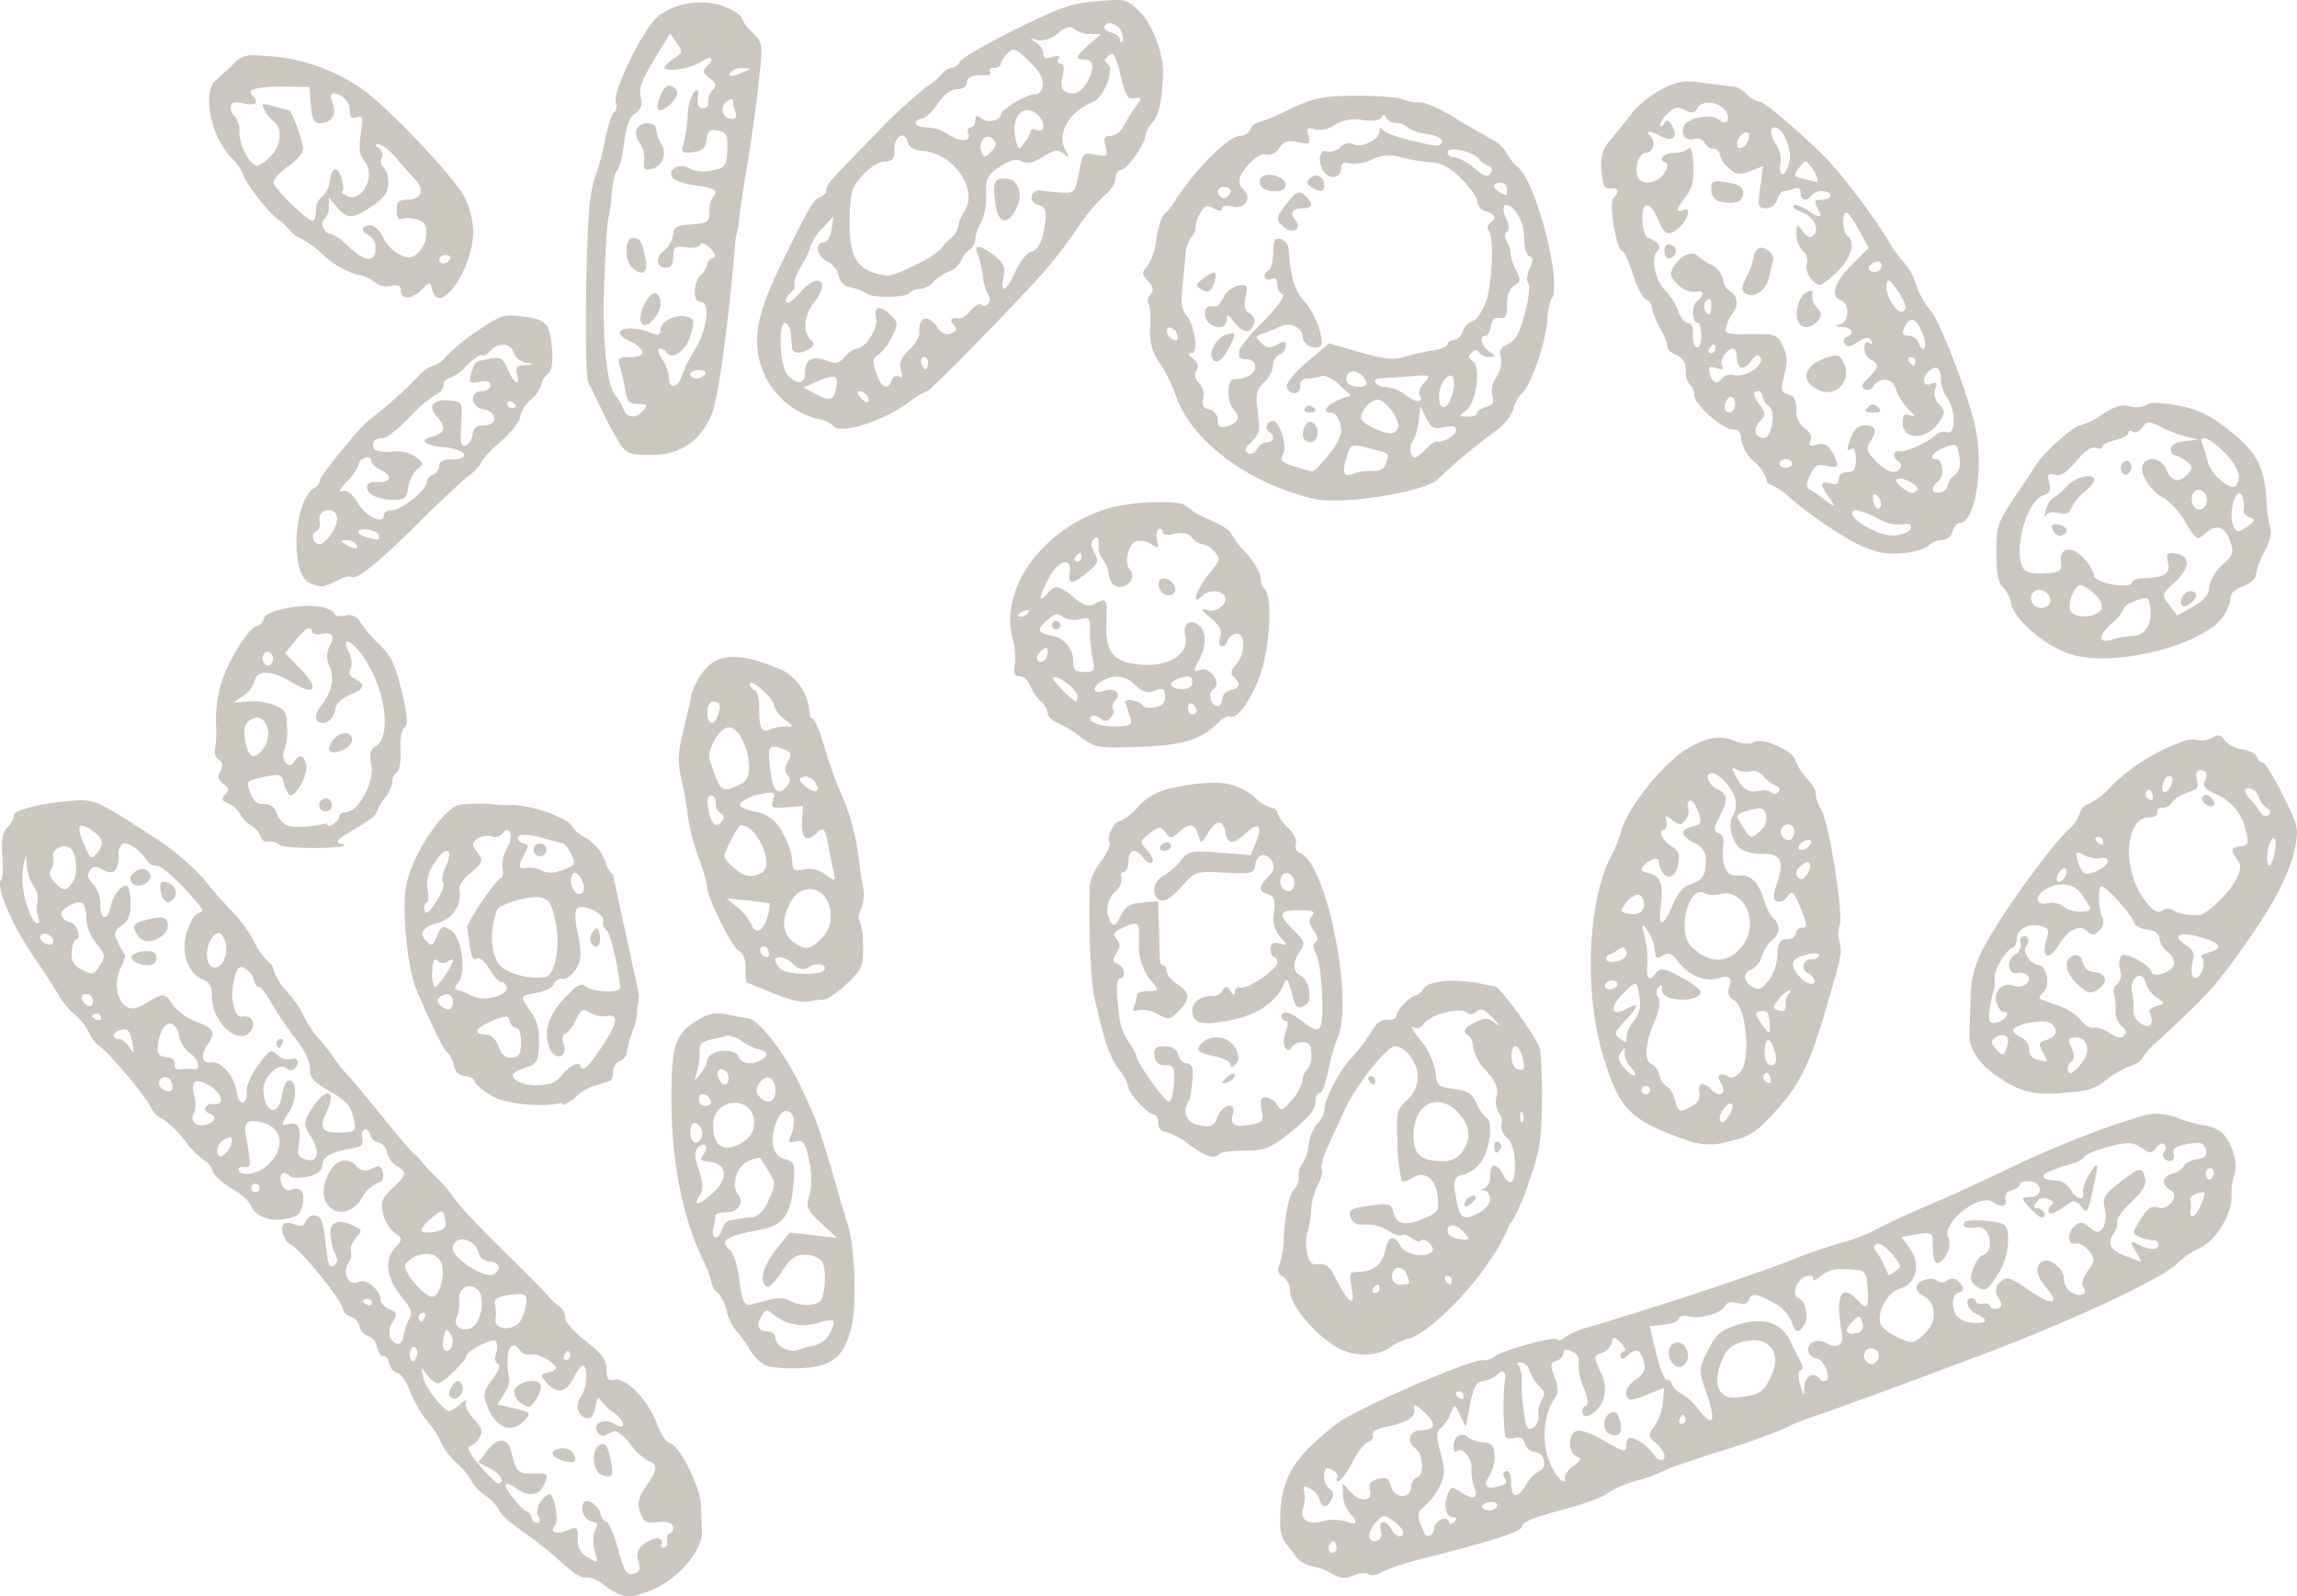 <svg xmlns="http://www.w3.org/2000/svg" width="370.345" height="257.369" viewBox="0 0 370.345 257.369">
  <g id="layer1" transform="translate(-33.241 -34.911)" style="isolation: isolate">
    <path id="path20763" d="M212.867,34.916c-.709.019-1.6.092-2.778.19-4.085.342-6.1,1.043-13.284,4.621-4.659,2.319-8.635,4.646-8.836,5.171a1.53,1.53,0,0,1-1.287.954,1.981,1.981,0,0,0-1.471.875,10.515,10.515,0,0,1-2.559,2.156,82.583,82.583,0,0,0-8.136,7.528c-7.576,7.729-8.03,8.247-8.03,9.147a1.439,1.439,0,0,1-.97,1.1c-1.1.422-1.67,1.374-5.645,9.439-3.635,7.375-4.6,10.469-4.556,14.534a12.993,12.993,0,0,0,9.62,11.778,5.478,5.478,0,0,1,2.614,1.116c.97,1.57,8.12-.676,12.439-3.908a10.3,10.3,0,0,1,2.706-1.634c.519,0,14-13.763,18.968-19.365a80.406,80.406,0,0,0,5.286-6.921,30.59,30.59,0,0,1,4.436-5.365,4.428,4.428,0,0,0,1.744-2.694c0-.727.386-1.325.857-1.33.934-.009,3.944-4.272,3.944-5.586a4.318,4.318,0,0,1,1.145-2.079c1.018-1.125,1.523-3.457,1.679-7.759.115-3.189-1.657-7.987-3.707-10.037C215.475,35.273,214.995,34.858,212.867,34.916Zm-66.915.4a11.3,11.3,0,0,0-6.571,2.192c-2.309,1.816-7.4,12.1-6.848,13.833.219.691.1,1.441-.269,1.668s-1.013,2.182-1.435,4.345a35.448,35.448,0,0,1-1.381,5.3,22.093,22.093,0,0,0-1.052,4.458c-.707,4.985-.961,28.2-.322,29.412.322.611,1.316,2.654,2.209,4.54a54.2,54.2,0,0,0,2.872,5.316c1.113,1.68,1.665,1.886,5.051,1.886,4.682,0,7.882-2.136,9.759-6.516,1.047-2.444,2.7-14.347,3.786-27.265a8.832,8.832,0,0,1,.319-2.058,10.271,10.271,0,0,0,.346-2.229c.1-1.132.68-4.99,1.286-8.574s1.43-9.5,1.83-13.141c.726-6.617.724-6.628-1.019-8.372a6.582,6.582,0,0,1-1.746-2.389c0-.353-1.223-1.131-2.718-1.73A10.429,10.429,0,0,0,145.952,35.315Zm66.1,3.333a1.276,1.276,0,0,1,.293.007,2.4,2.4,0,0,1,1.768,1.518c.227.591.251,1.236.054,1.433s-.359.034-.359-.362-.649-.889-1.441-1.1-1.245-.694-1.006-1.08a.882.882,0,0,1,.691-.421Zm-6.326.623a.962.962,0,0,1,.723.32,4.251,4.251,0,0,0,2.523.8l1.75.021-1.886,1.66c-2.127,1.872-2.328,2.411-.9,2.411,1.619,0,1.878,1.2.737,3.409-.629,1.216-1.62,2.078-2.389,2.078-1.721,0-2.222-.909-1.684-3.054.282-1.124.152-1.747-.363-1.747-.44,0-.589-.341-.331-.758.316-.511-.008-.609-.989-.3-1.049.333-1.458.171-1.458-.579a2.543,2.543,0,0,0-1.2-1.794c-1.065-.668-1.038-.708.236-.364a4.078,4.078,0,0,0,3.306-1.084A3.758,3.758,0,0,1,205.731,39.271ZM141.278,40.3l1.066,1.522c.991,1.415.961,1.592-.429,2.515-.822.546-1.5,1.187-1.5,1.424,0,.871,4.068.276,5.779-.845,1.809-1.185,2.416-.677.946.793-.637.637-.528,1.035.488,1.778,1.071.783,1.154,1.144.454,1.988a2.774,2.774,0,0,0-.66,1.961.773.773,0,0,1-.833.928c-.689,0-.965-.561-.837-1.7.149-1.322.008-1.517-.631-.877a7.692,7.692,0,0,0-1,3.758,25.671,25.671,0,0,1-.663,4.533c-.435,1.444-.291,1.576,1.5,1.372,1.55-.177,2.025-.613,2.188-2.009.171-1.472.492-1.73,1.842-1.472,1.434.274,1.619.659,1.507,3.129-.119,2.619-.291,2.85-2.468,3.294a5.62,5.62,0,0,1-3.51-.253c-1.531-.956-3.505-.189-2.987,1.16.244.635,1.71,1.213,3.762,1.486,3.271.434,3.905.866,2.847,1.932a4.364,4.364,0,0,0-.514,2.343c0,1.657-.269,1.845-2.915,2.036-2.4.174-2.915.455-2.915,1.6a4.027,4.027,0,0,1-1.48,2.592c-1.533,1.241-1.26,2.793.492,2.793.608,0,.989-.689.989-1.792,0-1.6.222-1.759,2.042-1.492,1.123.165,2.165-.032,2.318-.437.164-.436.8-.213,1.561.547.922.922,1.041,1.371.425,1.6a1.267,1.267,0,0,0-.857,1,3.414,3.414,0,0,1-1.029,1.707c-1.284,1.284-1.358,4.359-.1,4.359,1.625,0,1.179,4.253-.792,7.545a26.518,26.518,0,0,0-2.209,4.408c-.513,1.872-2.039,2.192-2.039.427A7.037,7.037,0,0,0,140,92.812c-.619-.945-.788-1.691-.383-1.691a1.454,1.454,0,0,1,1.108.622c.785,1.271,2.914-.11,3.755-2.436.478-1.322.678-2.6.443-2.829-1.4-1.4-5.187-.194-5.187,1.654,0,.765-.349.93-1.2.565-3.906-1.671-7.449-.581-3.837,1.18,2.736,1.333,2.84,2.615.213,2.615-1.965,0-2.143.161-1.7,1.543a30.731,30.731,0,0,1,.84,3.772c.285,1.832.655,2.229,2.071,2.229,1.454,0,1.59.161.869,1.029-1.148,1.383-2.69,1.3-3.213-.171a8.829,8.829,0,0,0-1.365-2.3c-1.335-1.562-2.084-9.021-1.767-17.6.257-6.96.538-10.923.8-11.308a34.27,34.27,0,0,0,.418-3.553c.165-1.86.57-3.558.9-3.772s.824-2.178,1.093-4.362c.339-2.757.878-4.214,1.763-4.767a2.124,2.124,0,0,0,.926-2.545c-.346-1.737.076-2.783,3.133-7.781Zm55.352,2.62c.525-.015,1.165.529,2.532,1.857,1.69,1.641,2.34,2.821,2.17,3.936-.133.876-.646,1.508-1.141,1.4-1.04-.221-5.584,2.431-5.584,3.259,0,.995-2.207,1.435-3.174.632-.733-.608-.942-.535-.942.331,0,.612-.342,1.112-.76,1.112s-.582.463-.364,1.029c.519,1.353-1.6,1.368-3.375.023a6.356,6.356,0,0,0-3.218-1.029c-1.037-.012-1.886-.331-1.886-.709s.423-.686.94-.686S183.5,53,184.4,51.687c1.048-1.539,2.184-2.4,3.175-2.4.912,0,1.543-.426,1.543-1.034,0-.938.96-1.3,3.25-1.214.468.017.681-.243.474-.577s.106-.61.694-.61,1.069-.286,1.069-.636a3.577,3.577,0,0,1,1.07-1.707C196.041,43.144,196.315,42.933,196.63,42.924Zm15.887.707c.471.016.8.929,1.384,3.405.781,3.289,1.164,3.92,2.263,3.73,1.263-.219,1.27-.157.161,1.372a28.674,28.674,0,0,0-1.947,3.144,2.768,2.768,0,0,1-2.06,1.543c-1.017,0-1.188.348-.845,1.713.4,1.6.292,1.685-1.614,1.3-1.987-.4-2.062-.316-2.661,2.916-.58,3.132-.735,3.321-2.659,3.221-1.124-.059-2.648-.213-3.388-.343-1.8-.317-2.254,1.87-.48,2.334.989.259,1.281.852,1.14,2.319-.309,3.209-1.08,4.909-2.378,5.249-.671.176-1.782,1.593-2.469,3.15-1.438,3.26-2.5,3.743-1.93.875.314-1.572.024-2.246-1.482-3.43-2.274-1.789-3.393-1.9-2.686-.273a17.445,17.445,0,0,1,.841,3.6,8.628,8.628,0,0,0,.958,3.2c.668.834-.542,2.092-1.291,1.342-.22-.22-.939.223-1.6.983s-1.463,1.336-1.784,1.278c-1.37-.245-1.731.121-1,1.007.613.739.519,1.052-.43,1.416-.824.317-1.521.01-2.158-.948-1.557-2.344-3.231-1.737-2.906,1.054a5.457,5.457,0,0,1-1.692,2.537c-1.309,1.309-1.653,2.174-1.3,3.273.322,1.015.229,1.342-.291,1.021-.42-.26-.949.01-1.175.6-.61,1.589-1.584,1.3-2.34-.687-.887-2.332-.845-2.87.268-3.522a8.428,8.428,0,0,0,2.068-2.766c1.083-2.119,1.071-2.281-.275-3.626-1.618-1.618-2.762-1.285-2.255.654.386,1.476-1.713,4.792-3.054,4.825a3.759,3.759,0,0,0-1.991,1.337c-.9,1.053-1.471,1.184-2.855.658-2.354-.9-3.55-.3-3.55,1.778s-1.313,2.252-2.9.393c-1.278-1.493-1.442-8.889-.182-8.259a2.3,2.3,0,0,1,.79,1.715c.057.754.134,1.758.171,2.229.08,1.011,1.368,1.1,2.805.19.815-.515.85-.821.171-1.5-1.266-1.266-1.033-3.9.52-5.877,2.869-3.647.7-5.117-2.3-1.557-.954,1.133-1.9,1.785-2.111,1.45s.079-.989.636-1.452.859-1.09.67-1.4.3-1.652,1.1-2.993a14.9,14.9,0,0,0,1.571-3.351,8.4,8.4,0,0,1,1.888-2.8l1.752-1.89-.308,2.1c-.174,1.186-.723,2.1-1.259,2.1-1.539,0-1.088,2.359.592,3.1a3.251,3.251,0,0,1,1.762,2.22,2.378,2.378,0,0,0,2.058,1.98,8.652,8.652,0,0,1,2.547.989c.946.736,6.415.63,6.887-.134a2.134,2.134,0,0,1,1.622-.606,3.257,3.257,0,0,0,2.16-1.1,7.1,7.1,0,0,1,2.5-1.7,3.821,3.821,0,0,0,2.035-1.815,3.941,3.941,0,0,1,1.353-1.759,2.222,2.222,0,0,0,.91-1.734,5.65,5.65,0,0,1,.89-2.539,9.934,9.934,0,0,0,.839-4.458c-.045-2.786.186-3.262,2.244-4.629,1.676-1.113,2.619-1.35,3.5-.877.867.464,1.84.261,3.448-.717,1.863-1.133,2.423-1.213,3.317-.476.946.78.983.714.312-.545-1.453-2.728.506-6.193,4.416-7.816,1.8-.746,3.571-5.4,2.344-6.156-.585-.362-.538-.71.18-1.3a.867.867,0,0,1,.535-.259ZM74.568,43.85a4.026,4.026,0,0,0-3.722,1.408c-.9.893-2.123,2.021-2.725,2.508-2.352,1.9-1.012,8.906,2.4,12.562a8.5,8.5,0,0,1,1.991,2.817c0,.859,4.094,6.167,5.367,6.958a11.421,11.421,0,0,1,2.056,1.886,3.737,3.737,0,0,0,1.712,1.3,16.16,16.16,0,0,1,3.7,2.728,14.966,14.966,0,0,0,5.4,3.159,6.333,6.333,0,0,1,3.013,1.291A2.825,2.825,0,0,0,96.183,81c1.253-.239,1.711-.03,1.711.782,0,1.5,1.768,1.4,3.367-.2,1.287-1.287,1.314-1.287,1.65,0,1.183,4.525,6.643-3.325,6.643-9.552a14.668,14.668,0,0,0-1.366-5.249c-1.408-2.91-11.348-13.515-16.08-17.158A29.836,29.836,0,0,0,77.127,44C76.068,43.92,75.239,43.864,74.568,43.85Zm78.411,2.05c1.449.046,1.454.069.131.638-1.888.811-2.559.811-2.058,0A2.458,2.458,0,0,1,152.979,45.9Zm152.209,2.146a8.706,8.706,0,0,0-4.031,1.293,16.081,16.081,0,0,0-4.584,3.539c-.813,1.068-2.347,3-3.407,4.283a6.028,6.028,0,0,0-1.715,5.29c.167,2.316.471,2.928,1.413,2.853,1.344-.107,1.546.5.51,1.539-.774.774.5,8.5,1.407,8.5.29,0,1.055,1.679,1.7,3.731s1.6,3.894,2.122,4.094a1.5,1.5,0,0,1,.948,1.253,12.128,12.128,0,0,0,1.373,3.451,8.681,8.681,0,0,1,1.2,3.076c-.095.283.522.82,1.37,1.192a2.47,2.47,0,0,1,1.543,2.532,3.193,3.193,0,0,0,.686,2.277,2.1,2.1,0,0,1,.686,1.629c0,1.537,4.518,5.573,6.239,5.573.907,0,1.306.485,1.306,1.588a6.492,6.492,0,0,0,2.058,3.557,6.913,6.913,0,0,1,2.058,2.872.818.818,0,0,0,.685.9,11.26,11.26,0,0,1,3.258,2.251,68.036,68.036,0,0,0,9.857,6.858,18.4,18.4,0,0,0,4.115,1.7c2.586.673,7.163.057,8.342-1.121a3.342,3.342,0,0,1,2.066-.769,1.849,1.849,0,0,0,1.659-1.372c.2-.755.708-1.379,1.136-1.388,2.511-.055,3.944-8.754,2.54-15.417-1.07-5.081-5.71-17.133-7.261-18.862a13.845,13.845,0,0,1-2.342-4.232,8.9,8.9,0,0,0-1.767-3.316,21.577,21.577,0,0,1-2.832-3.988,102.848,102.848,0,0,0-8.76-11.785c-2.176-2.635-10.9-10.289-11.727-10.289a3.953,3.953,0,0,1-2.118-1.188,4.313,4.313,0,0,0-1.934-1.232c-.41-.023-2.542-.3-4.736-.61a18.678,18.678,0,0,0-3.064-.263Zm-164.11.685c-.631.076-1.188.893-1.654,2.437-.544,1.8.416,2.027,1.977.466,1.265-1.265,1.366-2.093.332-2.732A1.006,1.006,0,0,0,141.077,48.73Zm-63.027.162q.768-.012,1.668,0l3.43.046.21,2.915c.162,2.234.491,2.915,1.407,2.915,1.929,0,2.821-1.335,2.122-3.174-.451-1.186-.381-1.628.256-1.628a2.94,2.94,0,0,1,2.521,2.955c0,.922.326,1.183,1.108.883.96-.368,1.045,0,.635,2.73-.353,2.352-.213,3.447.549,4.3,2.1,2.335-.513,7.145-3.016,5.561-.546-.345-.786-.634-.536-.639s.228-.86-.05-1.9c-.63-2.355-1.622-2.19-1.959.324a3.7,3.7,0,0,1-1.238,2.453,2.769,2.769,0,0,0-.982,2.231c0,.924-.231,1.667-.514,1.652-1-.055-6.345-5.314-6.341-6.237,0-.515,1.083-1.671,2.4-2.568s2.4-2.171,2.4-2.831c0-1.09-1.846-6.169-2.243-6.169-.092,0-1.167-.286-2.39-.636-2.046-.587-2.168-.536-1.535.647a5.349,5.349,0,0,0,1.294,1.66c1.519.939,1.43,3.762-.174,5.493a5.8,5.8,0,0,1-2.326,1.754c-1.167,0-2.915-3.251-2.915-5.422a3.576,3.576,0,0,0-.686-2.466,1.921,1.921,0,0,1-.686-1.5c0-.828.472-.979,2.058-.662,2.118.424,2.614-.1,1.322-1.388-.805-.805.627-1.245,4.212-1.3Zm173.831,1.46c-5.462.037-6.709.294-10.82,2.229a37.957,37.957,0,0,1-5.242,2.186c-.327,0-.773.463-.99,1.029a1.922,1.922,0,0,1-1.716,1.029c-1.716,0-7.187,5.431-10.175,10.1a15.5,15.5,0,0,1-2.011,2.59c-.437.377-1.008,2.2-1.269,4.051a10.034,10.034,0,0,1-1.478,4.369c-.88.88-.862,1.16.153,2.281.879.971.971,1.5.382,2.21-.426.513-.567,1.139-.315,1.392s.389,1.966.305,3.806a8.129,8.129,0,0,0,1.551,5.856,24.02,24.02,0,0,1,2.52,5.049c2.352,7.307,11.564,14.265,22.245,16.8,4.44,1.054,17.886-1.059,20.024-3.147a96.125,96.125,0,0,1,9.591-7.979,7.6,7.6,0,0,0,2.616-3.357,5.533,5.533,0,0,1,1.321-2.481C279.98,97.2,282.4,90.392,282.68,86.8a11.716,11.716,0,0,1,.678-3.716c1.879-1.879-2.273-18.452-5.3-21.139a8.628,8.628,0,0,1-1.995-2.5,5.627,5.627,0,0,0-2.358-2.1c-1.065-.554-3.789-2.143-6.053-3.531s-4.733-2.467-5.487-2.4a6.5,6.5,0,0,1-2.744-.488C258.671,50.588,255.276,50.329,251.881,50.353Zm-100.748.541c.17-.018.263.083.263.305a6.389,6.389,0,0,0,.417,1.8c.266.692.044,1.084-.612,1.084a1.517,1.517,0,0,1-.793-2.777A1.628,1.628,0,0,1,151.132,50.894Zm157.5.616a3.264,3.264,0,0,1,3.038,1.594c.547,1.425-.222,2.028-1.37,1.074-1.214-1.008-5.046-.27-5.561,1.072-.559,1.456.254,2.435,1.707,2.055a1.349,1.349,0,0,1,1.616.626,1.626,1.626,0,0,0,1.416.953,1,1,0,0,1,1.05.923,4.134,4.134,0,0,0,1.407,2.2c1.194,1.081,1.72,1.154,3.488.486L317.5,61.7l-.466,3.392c-.427,3.1-.349,3.392.923,3.392a2.015,2.015,0,0,0,1.826-1.372c.239-.754.7-1.372,1.019-1.372a6.235,6.235,0,0,0,1.668-.415c.712-.273,1.085-.037,1.085.686,0,1.225,1.057,1.48,1.715.415a2.286,2.286,0,0,1,1.755-.686c.732,0,1.332.309,1.332.686s-.628.686-1.4.686c-1.183,0-1.284.209-.662,1.372.891,1.665.487,1.723-1.76.251-.942-.617-1.9-.934-2.129-.7s.355.71,1.3,1.069c1.962.746,2.971,2.709,1.929,3.751-.484.484-1.024.285-1.716-.63-.972-1.285-1.011-1.267-1.032.468a3.841,3.841,0,0,0,1.023,2.669,2.078,2.078,0,0,1,.639,2.143c-.39,1.228,1.1,3.442,2.236,3.324a11.863,11.863,0,0,0,2.768-2.217c2.178-2.111,2.915-4.816,1.543-5.664-.792-.489-.941-3.774-.171-3.766.283,0,1.21,1.285,2.059,2.849l1.545,2.845-2.745,2.772c-2.848,2.876-3.49,5-1.716,5.683,1.441.553,1.311,3.5-.171,3.892-.9.236-.818.333.343.393,1.624.084,2.111,1.148.735,1.606a.686.686,0,0,0-.307,1.078c.372.6.912.539,2.115-.249,1.229-.805,1.739-.86,2.129-.229.326.527.223.65-.28.339s-.792.035-.792.944a2.032,2.032,0,0,0,1.029,1.829c1.4.537,1.292,1.32-.4,2.892-1.014.945-1.188,1.471-.608,1.83a1.01,1.01,0,0,0,1.366-.391c1.031-1.668,3.235-1.445,3.691.372a8.134,8.134,0,0,0,1.956,3.172c1.184,1.151,1.261,1.395.335,1.069s-1.2-.048-1.2,1.214c0,2.852,3.965,2.787,5.854-.1,1.021-1.559,1.022-1.8.013-2.914a2.452,2.452,0,0,1-.62-2.461c.374-.973.226-1.152-.67-.808-1.4.537-1.567-1.057-.228-2.169,1.134-.941,1.823-.333,1.823,1.608a5.5,5.5,0,0,0,1.007,2.8c1.381,1.826,1.413,6.075.041,5.549a1.991,1.991,0,0,0-1.886.449c-1.249,1.191-4.837,2.8-5.85,2.624s-1.146,1.024-.161,1.633a.789.789,0,0,1,.3,1.069c-.706,1.142-2.28.677-4-1.183-1.529-1.649-1.6-1.963-.711-3.313,1.085-1.656.7-2.411-1.216-2.411a2.474,2.474,0,0,0-1.944,1.76c-.842,2.214-.839,2.541.017,2.012.4-.247.686.45.686,1.675,0,1.641-.3,2.1-1.372,2.1-.806,0-1.372.458-1.372,1.109,0,.771-.418,1-1.372.75-1.65-.432-1.724.078-.3,2.1,1.25,1.785,1.133,1.853-.725.426a26.6,26.6,0,0,0-2.232-1.55c-.69-.4-.69-.866,0-2.362.719-1.56,1.169-1.8,2.745-1.46,1.612.347,1.821.223,1.437-.849-.8-2.243-1.759-3.014-3.18-2.563-1.078.342-1.285.194-.951-.677.268-.7-.076-1.429-.924-1.959a3.324,3.324,0,0,1-1.353-3c0-1.55-.37-2.253-1.318-2.5-1.18-.309-1.245-.634-.619-3.1.534-2.1.477-3.224-.24-4.709-.89-1.844-1.171-1.946-5.222-1.89-4.033.056-4.257-.024-3.852-1.372a6.442,6.442,0,0,1,1.04-2.082c.935-1,.723-2.93-.367-3.348a2.6,2.6,0,0,1-1.2-1.943,3.619,3.619,0,0,0-1.826-2.363,11.05,11.05,0,0,1-2.335-1.529c-.919-.919-2.95.075-3.943,1.929-.564,1.054-.393,1.617.839,2.764a3.67,3.67,0,0,0,2.749,1.125c1.444-.378,1.576.453.246,1.557-.932.773-.748,3.487.237,3.487.27,0,.492.936.492,2.078,0,1.2-.314,1.964-.742,1.811-.409-.146-.686-1.08-.615-2.076.08-1.121-.221-1.813-.79-1.813-.506,0-1.227-.885-1.6-1.968a9.853,9.853,0,0,0-2.027-3.258c-1.673-1.61-2.438-5.258-1.334-6.362.771-.771.217-1.524-1.685-2.289a4.848,4.848,0,0,1-.686-2.516c-.32-3.212,1.18-3.493,2.448-.458,1.108,2.651,1.634,2.907,3.267,1.59,1.555-1.253,2.249-3.523.92-3.013-1.394.535-1.306-.03.331-2.11,1.005-1.278,1.33-2.622,1.223-5.069-.095-2.182-.377-3.1-.819-2.657a3.663,3.663,0,0,1-2.212.674c-1.68,0-2.786,1.1-1.529,1.517.561.187.515.692-.161,1.774-1.056,1.69-3.7,2.031-4.267.549-.544-1.419.249-3.839,1.258-3.839,1.219,0,1.761-1.73.832-2.659-.967-.967-.139-.994,1.621-.052,1.884,1.008,2.868.222,1.926-1.538-.611-1.141-.88-1.235-1.362-.473-.331.523-.607.613-.612.2a3.823,3.823,0,0,1,1.3-1.941c1.034-.936,1.612-1.031,2.707-.445s1.523.512,2.026-.386a1.853,1.853,0,0,1,1.66-.765Zm-109.64,1.156a2.629,2.629,0,0,1,1.653.868c1.182,1.182,1.038,2.835-.206,2.358-.566-.217-1.029-.154-1.029.139a5.2,5.2,0,0,1-.973,1.863c-.938,1.282-.991,1.264-1.435-.505C196.309,54.632,197.432,52.571,198.991,52.666Zm57.354.762c.124.011.25.171.4.482a1.952,1.952,0,0,0,1.673.857,2.179,2.179,0,0,1,1.661.627,6.875,6.875,0,0,0,3.163,1.095c1.653.279,2.661.789,2.494,1.261-.313.884-.737.857-5.62-.347-1.886-.465-3.656-1.171-3.933-1.569-.313-.449-.51-.333-.52.305-.02,1.31-3.025,2.736-4.216,2a1.836,1.836,0,0,0-2.093.518,2.535,2.535,0,0,1-2.245.674c-1.4-.537-1.446,2.488-.055,3.643,1.164.966,2.43.4,2.43-1.09,0-.692.418-.9,1.262-.635a7.011,7.011,0,0,0,3.691-.615,6.314,6.314,0,0,1,4.689-.367,26.246,26.246,0,0,0,4.712.792c1.79.106,3.146.829,5.024,2.677,1.415,1.392,2.572,3.06,2.572,3.706a1.794,1.794,0,0,0,1.372,1.533c1.5.392,1.783,1.236.652,1.934a.851.851,0,0,0-.159,1.241c.875,1.244.518,8.747-.553,11.607-.531,1.419-1.491,2.746-2.133,2.95a2.867,2.867,0,0,0-1.59,1.708,1.808,1.808,0,0,1-1.408,1.336c-.54,0-.982.295-.982.655s-1.157.83-2.572,1.045a34.733,34.733,0,0,0-4.574,1.044c-1.511.493-3.218.3-6.973-.79l-4.973-1.446-3.511,2.962c-1.989,1.677-3.423,3.427-3.306,4.034.284,1.477,2.268,1.357,2.15-.13a1.04,1.04,0,0,1,1.144-1.2,7.525,7.525,0,0,0,2.244-.384c.552-.212,1.849.4,2.883,1.357l1.88,1.742-1.732.659c-2.032.773-3.07,2.114-1.636,2.114,1.032,0,1.829,1.4,1.829,3.217a10.23,10.23,0,0,1-2.115,3.716c-1.163,1.469-2.321,2.639-2.572,2.6s-1.573-.425-2.937-.857c-2.057-.651-2.359-.977-1.77-1.905.752-1.184-.516-5.4-1.624-5.4-.927,0-1.4,1.245-.654,1.708,1.032.638.844,1.721-.3,1.721a2.2,2.2,0,0,0-1.624,1.125c-.364.65-.979.909-1.458.614-.6-.37-.429-.883.614-1.854,1.237-1.153,1.377-1.826.987-4.763s-.252-3.608,1.011-4.785a4.6,4.6,0,0,0,1.464-2.732,1.963,1.963,0,0,1,1.029-1.76,1.641,1.641,0,0,0,1.029-1.374c0-.785-.289-.826-1.452-.2s-1.673.556-2.523-.293c-.97-.97-.946-1.11.252-1.5a28.489,28.489,0,0,0,2.843-1.157c1.653-.791,3.624.237,3.624,1.89,0,.975,1.873,1.9,2.749,1.358.938-.58-.7-5.359-2.488-7.256-1.549-1.643-2.266-3.942-2.548-8.165a1.942,1.942,0,0,0-1.314-1.936c-.959-.185-1.2.253-1.2,2.18,0,1.326-.309,2.6-.686,2.833-1.085.671-.8,1.9.343,1.467.69-.265,1.029.031,1.029.9a1.691,1.691,0,0,0,.844,1.574c.493.164-.79,1.968-3.087,4.339a28.508,28.508,0,0,0-3.931,4.578c0,.285,0,.747.005,1.026s.539.51,1.19.514c1.838.011,1.872,2.207.044,2.828a6.1,6.1,0,0,1-2.028.425c-1.113-.282-1.28,3.493-.206,4.679,1.29,1.426.945,2.381-1.052,2.9-1.046.273-1.383.026-1.383-1.011a1.832,1.832,0,0,0-1.391-1.735c-1.012-.265-1.276-.728-.967-1.7a2.747,2.747,0,0,0-.632-2.5,1.734,1.734,0,0,1-.454-2.141q.6-.975-.549-1.849c-.838-.637-.9-.88-.217-.9,1.171-.027.459-4.632-.962-6.217-.663-.739-.822-2.059-.539-4.458.221-1.875.44-4.209.485-5.189a5.613,5.613,0,0,1,.963-2.843,2.506,2.506,0,0,0,.711-1.649,4.326,4.326,0,0,1,.691-2.138c.705-1.272,1.1-1.422,2.2-.833.939.5,1.344.5,1.344,0,0-.428.7-.549,1.708-.295,1.935.486,3.158-1.3,1.813-2.643-1.183-1.183-.944-2.311.919-4.32,1-1.076,2.12-1.668,2.725-1.436a1.943,1.943,0,0,0,2.018-1.015c.778-1.111,1.426-1.315,3.052-.958,1.871.411,2.027.313,1.673-1.04-.332-1.268-.173-1.424,1.052-1.036a4.028,4.028,0,0,0,3.2-.7,6.142,6.142,0,0,1,4.457-.793c1.685.226,2.836.066,3.072-.426.137-.286.258-.424.382-.413ZM137.651,54.79a1.867,1.867,0,0,0-1.787,1.017,2.468,2.468,0,0,0,.526,2.153,4.156,4.156,0,0,1,.706,2.8c-.168,1.285.058,1.626.963,1.448A2.633,2.633,0,0,0,139.9,58.21a5.7,5.7,0,0,1-.852-2.4C139.049,55.128,138.383,54.79,137.651,54.79Zm181.712.664c1.328,0,2.8,3.367,2.385,5.45-.231,1.153-.726,2.1-1.1,2.1s-.533-.771-.352-1.713a4.2,4.2,0,0,0-.584-2.915C318.661,56.986,318.478,55.454,319.364,55.454Zm-4.47.784c.327.035.444.369.328.967a2.137,2.137,0,0,1-1.16,1.53c-.59.2-.837-.133-.686-.915a2.137,2.137,0,0,1,1.16-1.53,1.115,1.115,0,0,1,.2-.05A.642.642,0,0,1,314.893,56.238Zm-136.121.532c.371.046.715.414.865,1.175.14.7,1.028,1.18,2.4,1.287,4.93.385,8.991,6.258,6.721,9.722a6.083,6.083,0,0,0-1.01,2.444,3.557,3.557,0,0,1-1.289,2,7.337,7.337,0,0,0-1.543,1.695,16.568,16.568,0,0,1-4.027,2.489,18.678,18.678,0,0,1-4.458,1.807c-4.9-.645-6.321-2.688-6.2-8.937.085-4.557.293-5.276,2.1-7.285,1.148-1.275,2.676-2.229,3.569-2.229,1.278,0,1.562-.374,1.562-2.058C177.46,57.507,178.154,56.692,178.772,56.77Zm13.788.137a1.3,1.3,0,0,1,.817.474c.647.647.577,1.078-.317,1.973-1.07,1.07-1.176,1.067-1.6-.051a2.01,2.01,0,0,1,.317-1.973A1.116,1.116,0,0,1,192.56,56.906Zm-98.206,1.3c.506-.006,1.74.961,2.744,2.149s2.389,2.755,3.079,3.483c1.6,1.689,1,3.274-1.232,3.274-1.405,0-1.736.336-1.736,1.756,0,.965.294,1.573.654,1.35a4.162,4.162,0,0,1,2.4.033c1.339.336,1.747.877,1.747,2.316a4.66,4.66,0,0,1-1.283,3.037c-1.069.968-1.58,1.025-3.075.344a6.279,6.279,0,0,1-2.658-2.769c-.477-1.077-1.4-1.953-2.068-1.953-1.472,0-1.589,1.079-.175,1.621a2.367,2.367,0,0,1,1.029,2.13c0,2.331-1.8,2.172-4.448-.4A7.585,7.585,0,0,0,86.488,72.6c-1.041,0-1.755-1.9-.911-2.418a2.613,2.613,0,0,0,.679-1.909l.023-1.5,1.287,1.543c1.646,1.973,2.564,1.942,5.71-.2,1.969-1.338,2.56-2.2,2.56-3.732a3.435,3.435,0,0,0-.733-2.445,1.3,1.3,0,0,1-.32-1.529,1.407,1.407,0,0,0-.468-1.636c-.706-.448-.7-.561.039-.569Zm173.248.8c1.27-.008,3.409.653,4.1,1.51a4.046,4.046,0,0,0,1.6,1.2c.5.151.612.608.275,1.151-.433.7-1.031.5-2.648-.857a7.4,7.4,0,0,0-3.191-1.759c-.606,0-1.1-.347-1.1-.772C266.628,59.158,267.026,59.016,267.6,59.012Zm56.721,1.937c.254-.005.5.323.991.981a5.133,5.133,0,0,1,.986,1.886c0,.305-.077.519-.171.474s-1-.276-2.011-.514c-1.709-.4-1.766-.531-.815-1.806C323.811,61.292,324.07,60.954,324.324,60.949ZM237.7,63.11c-1.341.107-1.82,1.154-.8,2.176a3.942,3.942,0,0,0,2.109.457c2.4,0,1.786-2.333-.685-2.618a3.232,3.232,0,0,0-.626-.015Zm7.6.1a1.412,1.412,0,0,0-.849.431c-.6.6-.543.95.23,1.439,1.447.915,2.052.821,2.052-.32a1.446,1.446,0,0,0-1.148-1.546,1.179,1.179,0,0,0-.285,0Zm-49.994.48c-1.794,0-2.043.628-1.59,4.007.456,3.4,2.023,3.68,3.486.628C198.287,66.063,197.314,63.685,195.309,63.685Zm114.675.447c-.73.033-.831.4-.831,1.325a1.888,1.888,0,0,0,1.2,1.882c2.374.644,3.944.15,3.944-1.242,0-1.04-.605-1.458-2.572-1.778-.585-.1-1.038-.16-1.389-.182a3.33,3.33,0,0,0-.352-.005Zm-34.783.238A1.032,1.032,0,0,1,276.23,65.4c0,.566-.077,1.005-.171.975C273.995,65.723,273.417,64.371,275.2,64.371Zm-44.584.686c.566,0,1.029.291,1.029.646,0,.865-1.072,1.484-1.62.936C229.254,65.866,229.557,65.057,230.617,65.057Zm12.09.9c-.465.014-.952.479-1.825,1.547-1.983,2.425-2.047,2.969-.492,4.118,1.481,1.094,2.79.08,1.657-1.285-.928-1.119-.385-1.853,1.372-1.853,1.542,0,1.621-.9.182-2.1A1.411,1.411,0,0,0,242.708,65.958Zm33.474,1.984a2.732,2.732,0,0,1,1.479,1.135,7.264,7.264,0,0,1,1.313,4.229c0,1.465.373,2.735.849,2.894.659.22.672.675.054,2.031-.438.961-.538,2.018-.221,2.347s.073,2.508-.541,4.842c-.836,3.175-1.524,4.428-2.732,4.978s-1.5,1.087-1.17,2.135a4.049,4.049,0,0,1-.678,3.112,4.069,4.069,0,0,0-.681,3.1c.33,1.04.08,1.482-.993,1.763-.788.206-1.433.647-1.433.981s-.694.6-1.543.584c-1.477-.021-1.488-.063-.263-.991,1.662-1.259,2.434-7.091,1.052-7.946-.7-.436-.751-.786-.176-1.361.553-.553.906-.561,1.235-.028a2.029,2.029,0,0,0,1.621.723c1.07-.02,1.067-.092-.04-.932-1.28-.972-1.622-2.476-.563-2.476.351,0,.737-.694.857-1.543q.219-1.545,1.42-1.341c.953.16,1.2-.294,1.2-2.2,0-1.545.416-2.629,1.17-3.05,1.037-.58,1.061-.874.222-2.606a6.732,6.732,0,0,1-.816-2.494,3.884,3.884,0,0,0-.568-1.845c-.444-.83-.458-1.451-.036-1.712s.377-1.037-.109-2.1C275.427,68.712,275.582,67.88,276.182,67.942ZM135.236,73.288c-1.222,0-1.346,3.485-.166,4.665,1.656,1.656,2.747.97,2.237-1.407C136.695,73.69,136.439,73.288,135.236,73.288Zm166.953,1.033c-.4.01-.58.364-.58,1.1,0,.782.362,1.287.815,1.136,1.27-.423,1.415-1.688.244-2.137A1.284,1.284,0,0,0,302.189,74.321Zm14.92.541a.865.865,0,0,0-.38.123,1.724,1.724,0,0,0-.715,1.325,10.8,10.8,0,0,1-1.117,3.123c-.912,1.829-.951,2.343-.209,2.8,1.363.843,3.315-.511,3.777-2.62.225-1.027.518-2.23.652-2.674C319.4,76.014,318.063,74.776,317.109,74.862Zm-211.973,1.17c.588,0,.879.309.646.686a1.47,1.47,0,0,1-1.069.686.669.669,0,0,1-.646-.686C104.067,76.34,104.548,76.031,105.136,76.031Zm230.85,1.033c.378-.005.6.244.6.7a1.02,1.02,0,0,1-1.029,1.006c-.566,0-1.029-.275-1.029-.612s.463-.79,1.029-1.007A1.247,1.247,0,0,1,335.986,77.064ZM229,78.865c-.3-.048-.882.286-1.813.989-1.146.866-1.207,1.134-.375,1.648,1.24.766,1.821.423,2.283-1.344C229.312,79.34,229.3,78.912,229,78.865ZM337.71,80.124c.255-.039.7.506,1.561,1.77,1.111,1.632,1.425,2.653.959,3.119-.907.907-3.119-2.394-2.825-4.216C337.472,80.381,337.557,80.147,337.71,80.124Zm-103.935.761a4.171,4.171,0,0,0-.844.063,3.623,3.623,0,0,0-2.381,1.815c-.433.873-.981,1.567-1.218,1.543-1.455-.146-1.8.095-1.8,1.255,0,2.088,3.408,3,3.46.93.026-1.026.2-.98,1.2.318,1.409,1.827,2.58,1.979,3.182.411a1.371,1.371,0,0,0-.654-1.772c-.808-.452-.979-1.159-.647-2.671.307-1.4.322-1.843-.3-1.892Zm91.471.928a1.383,1.383,0,0,0-.608.125c-1.241.476-2.11,3.181-1.518,4.724.509,1.326,2.087,1.321,3.192-.011.7-.846.669-1.265-.17-2.229a2.535,2.535,0,0,1-.722-2.046c.125-.344.061-.534-.174-.563ZM138.789,82.2c-1.147,0-2.805,3.726-2.138,4.805.726,1.174,3.084-1.27,3.084-3.2C139.735,82.9,139.324,82.2,138.789,82.2Zm170.089.873c.2.019.276.355.276,1.048q0,2.484-1.066.764a1.32,1.32,0,0,1,.3-1.51C308.6,83.169,308.76,83.067,308.878,83.078Zm-193.134,2.7c-1.648-.027-2.613.517-5.349,2.362a31.843,31.843,0,0,0-5.17,4.182,4.061,4.061,0,0,1-2.123,1.543,5.813,5.813,0,0,0-2.571,1.886,72.218,72.218,0,0,1-7.781,6.89c-1.341.948-7.888,8.962-7.888,9.656a1.823,1.823,0,0,1-.914,1.254c-3.431,2.061-4.012,14.089-.744,15.37,1.9.745,2.207.718,4.349-.39,1.065-.551,2.1-.835,2.307-.631.691.691,4.233-2.121,10.476-8.314,3.423-3.4,7.192-6.945,8.377-7.888a7.277,7.277,0,0,0,2.184-2.314c.016-.33,1.418-1.823,3.116-3.317s3.087-3.254,3.087-3.91a5.265,5.265,0,0,1,1.715-2.805,5.481,5.481,0,0,0,1.715-2.436,2.662,2.662,0,0,1,.977-1.637c.638-.529.9-1.809.76-3.684-.344-4.547-.8-5.112-4.555-5.628A16.958,16.958,0,0,0,115.744,85.777Zm225.705.7c.625-.024,1.3.867,1.9,2.582.711,2.04-.071,3.01-.831,1.03a1.691,1.691,0,0,0-1.445-1.029c-1.182,0-1.31-.585-.43-1.973A1.082,1.082,0,0,1,341.449,86.481ZM221.76,87.7a1.417,1.417,0,0,1,1.218,1.025c.217.566.147,1.029-.155,1.029a1.615,1.615,0,0,1-1.464-1.486C221.358,87.9,221.526,87.721,221.76,87.7Zm10.113.986a5.535,5.535,0,0,0-.97.2c-1.4.367-2.817,2.774-2.223,3.785.608,1.033,1.583.469,2.606-1.508C232.3,89.2,232.536,88.649,231.873,88.682Zm77.664,1.754c.166,0,.3.309.3.686a.709.709,0,0,1-.726.686c-.4,0-.536-.309-.3-.686S309.371,90.435,309.537,90.435Zm-195.373.04a1.823,1.823,0,0,1,1.893,1.289,2.733,2.733,0,0,0,1.932,1.621c1.456.282,1.451.3-.113.387-1.268.073-1.545.393-1.265,1.464.555,2.123-.439,1.621-1.49-.753-.833-1.882-1.181-2.078-3.033-1.708-2.444.489-2.229.31-2.868,2.385-.457,1.483-.336,1.606,1.286,1.3,1.221-.233,1.791-.046,1.791.591,0,.514-.617.934-1.372.934-1.985,0-1.836,2.583.165,2.868,2.245.32,2.487,2.619.276,2.619-1.238,0-1.778.416-1.936,1.49a2.327,2.327,0,0,1-1.147,1.8c-.721.238-.874-.513-.686-3.375.237-3.61.2-3.687-1.728-3.908-2.692-.308-3.749.855-2.267,2.493,1.618,1.788,1.433,2.78-.615,3.294-2.345.589-1.291,1.5,2.054,1.766,3.277.265,4.261,1.932,1.14,1.932-1.442,0-2.115.336-2.115,1.052a1.689,1.689,0,0,1-1.029,1.444,1.567,1.567,0,0,0-1.029,1.251c0,1.2-4.12,4.484-5.62,4.484-.682,0-1.239.309-1.239.686,0,1.668-2.744.5-4.141-1.756-1.064-1.722-1.84-2.316-2.627-2.014-.642.246-.316-.409.768-1.539a7.347,7.347,0,0,0,1.885-2.714,1.518,1.518,0,0,1,1.029-1.141c.571-.219,1.029-.019,1.029.45s.694,1.149,1.543,1.522c1.98.869,1.629,2.088-.552,1.92-1.044-.08-1.677.234-1.677.833,0,1.206,1.8,2.039,4.4,2.039,1.69,0,2.039-.309,2.269-2.011a5.078,5.078,0,0,1,1.432-2.915c1.08-.841,1.065-.978-.212-1.977a5.788,5.788,0,0,0-3.931-.841c-1.527.139-2.682-.092-2.867-.573-.386-1,.2-1.628,1.527-1.628.559,0,2.438-1.48,4.173-3.29a21.838,21.838,0,0,1,4.355-3.751,1.855,1.855,0,0,0,1.2-1.51,1,1,0,0,1,.857-1.07,7.291,7.291,0,0,0,2.839-2.039c1.09-1.111,2.213-1.877,2.494-1.7s.895-.143,1.361-.7a2.6,2.6,0,0,1,1.859-.982Zm198.5.646c.331,0,.6.6.6,1.332,0,1.975,1.141,2.318,2.283.687.719-1.026,1.149-1.2,1.516-.6.727,1.176-2.24,3.231-4.14,2.868a2.139,2.139,0,0,0-2.02.453c-.721,1.166-1.559.888-1.961-.65-.3-1.158-.123-1.323,1.036-.955.961.305,1.247.2.912-.344-.511-.827.736-2.788,1.772-2.788Zm16.5,1.1a5.3,5.3,0,0,0-1.459.362c-3.745,1.306-4.316,3.8-1.2,5.225,2.86,1.308,5.464-1.713,3.937-4.566C330.062,92.516,329.76,92.206,329.169,92.223Zm-146.977.232a.616.616,0,0,1,.484.225,1.408,1.408,0,0,1,.126,1.281c-.232.7-.394.7-.827,0s-.212-1.459.217-1.5Zm159.16.039a.709.709,0,0,1,.726.686c0,.377-.136.686-.3.686s-.493-.309-.726-.686S340.952,92.493,341.352,92.493Zm-195.4,2.058c.777,0,1.222.309.989.686a1.814,1.814,0,0,1-1.412.686c-.544,0-.989-.309-.989-.686S145.171,94.551,145.948,94.551ZM251.6,94.82a1.646,1.646,0,0,1,.942.393,2.84,2.84,0,0,1,1.058,1.48c0,.863-2.575.745-3.124-.143A1.117,1.117,0,0,1,251.6,94.82Zm11.3.631c.942.029.718.325-.028,1.149-.644.712-.982,1.6-.75,1.976.808,1.308-.649,1.325-2.252.027a6.211,6.211,0,0,0-3.255-1.309c-1.642,0-2.394-1.347-.781-1.4.472-.015,2.511-.153,4.533-.308.892-.068,1.566-.118,2.056-.134.184-.006.342-.007.477,0Zm4.2.012a.574.574,0,0,1,.473.313,4.725,4.725,0,0,1-.149,2.561c-.725,2.711-2.162,3.024-2.162.47C265.256,97.148,266.32,95.44,267.094,95.463Zm-99.678.17c.8-.035.882.574.612,1.988-.366,1.917-1.065,2.047-3.584.667l-1.7-.93,2.377-1a8,8,0,0,1,2.292-.726Zm4.432,2.347a1.6,1.6,0,0,1,1.182.731c.738,1.194-.1,1.448-1.044.315C171.445,98.375,171.393,97.98,171.848,97.98Zm144.851,0a.741.741,0,0,1,.686.782,2.48,2.48,0,0,0,.963,1.543c.629.5.84,1.535.608,2.99-.2,1.226-.765,2.229-1.266,2.229-1.508,0-1.881-1.381-.721-2.663.962-1.062.971-1.361.088-2.528C315.874,98.769,315.754,97.98,316.7,97.98Zm-4.424.935c.37-.053.7.3.7,1.115,0,.759-.42,1.38-.932,1.38s-.833-.514-.711-1.143C311.494,99.434,311.905,98.969,312.275,98.915Zm-56.909.437c1.275,0,3.7,3.352,3.262,4.5a1.386,1.386,0,0,1-1.163.942c-1.407-.078-4.163-1.377-4.674-2.2C252.22,101.668,254.06,99.352,255.366,99.352Zm-139.905.236a.753.753,0,0,1,.267.107c.377.233.686.561.686.727s-.309.3-.686.3a.709.709,0,0,1-.686-.726C115.042,99.7,115.215,99.547,115.461,99.588Zm265.518.281a2.759,2.759,0,0,0-1.681.322,3.6,3.6,0,0,1-2.658.233c-1.323-.332-2.52.016-4.453,1.3a11.255,11.255,0,0,1-3.543,1.748c-.933,0-5.814,4.329-7.017,6.224-.377.594-2,3.035-3.6,5.423-2.71,4.037-2.915,4.667-2.915,8.953,0,3.17.308,4.866.985,5.428a5.778,5.778,0,0,1,1.408,2.742c.623,2.835,6.07,7.284,10.2,8.335,7.274,1.849,21.344-1.919,24.055-6.442a6.918,6.918,0,0,0,1.16-3.079c-.087-.484.785-1.209,1.936-1.61,1.2-.42,2.093-1.215,2.093-1.873a11.969,11.969,0,0,1,1.415-3.785c.821-1.531,1.214-3.111.936-3.762a15.282,15.282,0,0,1-.612-3.866c-.288-5.882-1.51-8.3-5.956-11.8-3.319-2.611-5.049-3.451-8.385-4.071a21.655,21.655,0,0,0-3.369-.417Zm-45.76.238a1.259,1.259,0,0,0-.823.48c-.64.64-.458.823.823.823s1.463-.182.823-.823A1.259,1.259,0,0,0,335.219,100.108Zm-90.774.2a.827.827,0,0,0-.788.4c-.237.383.051.7.639.7,1.2,0,1.381-.411.43-1A.687.687,0,0,0,244.444,100.313Zm17.771.068.957,1.914c.81,1.619,1.257,1.848,2.894,1.488,1.435-.315,1.934-.165,1.934.579,0,.805-2.762,2.236-3.2,1.658a7.566,7.566,0,0,0-1.867,1.494c-1.542,1.448-1.805,1.51-2.19.506a2.208,2.208,0,0,1,.269-1.992,7.833,7.833,0,0,0,.957-3.25Zm-17.792,2.574a.814.814,0,0,0-.354.123,2.324,2.324,0,0,0-.762,1.8,1.151,1.151,0,0,0,2.264.411c.422-1.1-.326-2.415-1.148-2.338Zm135.281.075a4.55,4.55,0,0,1,1.842.7,22.545,22.545,0,0,0,4.087,1.563l2.058.51-2.229.246c-1.366.151-2.229.627-2.229,1.231,0,.542.249.985.555.985a5.045,5.045,0,0,1,1.861.955c1.109.811,1.168,1.121.39,2.058-1.329,1.6-2.744,1.353-3.491-.612-.73-1.92-3.225-2.359-3.869-.681-.512,1.334,1.444,4.316,3.424,5.218a11.581,11.581,0,0,1,3.424,3.819c1.764,2.921,1.96,3.048,3.107,2.011,1.866-1.689,3.3-1.332,4.126,1.026.678,1.944.562,2.305-1.3,4.048a6.212,6.212,0,0,0-2.054,3.525c0,1.14-.756,2.038-2.572,3.075l-2.567,1.464-1.282-1.7c-1.279-1.7-1.277-1.705.907-3.7,2.486-2.27,2.532-4.273.107-4.618-1.422-.2-1.573-.018-1.2,1.466.448,1.784-.733,2.507-4.133,2.528-.817.005-1.595.334-1.727.73-.352,1.056-6.047.009-6.047-1.112A6.659,6.659,0,0,0,369.28,125c-1.908-2.218-4.1-1.876-3.754.587.188,1.349-.127,1.576-2.446,1.766-1.464.12-2.972-.089-3.348-.465-2.161-2.161.052-11.188,2.97-12.115,1-.316,1.225-.827.92-2.042-.34-1.355-.187-1.563.932-1.27.953.249,1.945-.384,3.44-2.2,1.393-1.69,2.465-2.409,3.182-2.134.594.228,1.081.14,1.081-.2s.926-.814,2.058-1.062,2.058-.753,2.058-1.123.329-.47.731-.221,1.11-.064,1.571-.7c.383-.523.637-.787,1.028-.8Zm8.755,2.515c.541-.092,1.831.729,3.416,2.314,1.283,1.283,2.332,2.962,2.332,3.732a2.384,2.384,0,0,1-.606,1.774c-.935.578-3.989-2.134-4.367-3.878a19.091,19.091,0,0,0-.843-2.76c-.312-.743-.258-1.127.067-1.182Zm-40.166,1.115c.524.042.646.553.852,1.842.242,1.515,0,2.436-.788,3.056a2.848,2.848,0,0,0-1.135,1.705c0,.45-.54.923-1.2,1.05-1.44.277-1.575-.763-.242-1.869.99-.821.72-3.488-.352-3.488-1.384,0-.462-1.288,1.383-1.93A4.393,4.393,0,0,1,348.292,106.659Zm-96.622.082a9.628,9.628,0,0,1,2.176.415c3.553.891,3.386.752,2.862,2.4-.311.98-.99,1.368-2.291,1.309a7.907,7.907,0,0,0-2.915.4c-1.59.715-1.949-.068-1.18-2.572C250.75,107.293,250.916,106.766,251.67,106.74Zm69.487,2.214c.566,0,1.029.309,1.029.686s-.463.686-1.029.686-1.029-.309-1.029-.686S320.592,108.955,321.157,108.955Zm55.013.255a.828.828,0,0,0-.639.312,1.273,1.273,0,0,0-.188,1.491q.5.805,1.184.121a1.275,1.275,0,0,0,.188-1.492A.779.779,0,0,0,376.171,109.209Zm-6.3,2.466a5.432,5.432,0,0,0-3.413,1.64,9.492,9.492,0,0,1-2.217,1.886,3.241,3.241,0,0,0-1.147,1.984c-.235.943-.25,1.33-.033.859.241-.524,1.034-.695,2.046-.441,1.22.306,1.778.082,2.135-.859a7.507,7.507,0,0,1,2.064-2.524c.869-.688,1.579-1.536,1.579-1.886C370.886,111.863,370.469,111.661,369.872,111.676Zm-30.472.389c.989-.087,3.328,1.2,2.959,1.792-.491.794-1.092.709-2.5-.36-.654-.5-1.009-1.084-.789-1.3A.52.52,0,0,1,339.4,112.064Zm48.244,1.806a.947.947,0,0,1,.218.017,1.6,1.6,0,0,1,1.2,1.537c0,1.365-1.119,2.13-1.929,1.32-.946-.946-.539-2.833.51-2.874Zm6.638.572c.551,0,.913,1.551.686,2.935-.048.293.387.715.967.938.917.352.9.528-.165,1.332-1.653,1.254-2.085,1.2-2.573-.344C392.694,117.72,393.426,114.442,394.282,114.442Zm-58.787.131a1.273,1.273,0,0,1,.488.358,1.732,1.732,0,0,1,.5,1.553c-.145.434-.489.563-.764.288a2.541,2.541,0,0,1-.5-1.551C335.219,114.738,335.3,114.527,335.495,114.573Zm-115.888,1.3a32.781,32.781,0,0,0-7.166.857c-10.713,2.961-18.2,12.913-15.923,21.163a11.425,11.425,0,0,1,.331,4.247c-.258,1.351-.063,1.8.782,1.8.619,0,1.394.707,1.723,1.571a7.054,7.054,0,0,0,1.7,2.485,3.016,3.016,0,0,1,1.1,1.876c0,.529.694,1.236,1.543,1.571a21.906,21.906,0,0,1,3.881,2.365c2.209,1.659,2.718,1.743,9.26,1.523,7.126-.24,10.049-1.141,12.878-3.971.713-.713,1.548-1.141,1.857-.95,1.05.649,3.479-2.751,4.89-6.846,1.531-4.441,1.957-12.331.733-13.556a3.352,3.352,0,0,1-.746-2.07c0-.728-1.08-2.519-2.4-3.98a13.834,13.834,0,0,1-2.4-3.174c0-.284-1.531-1.219-3.4-2.078a14.891,14.891,0,0,1-3.813-2.225C224.143,116.012,222.07,115.819,219.607,115.87ZM86.234,117.186c1.67,0,1.809,1.815.3,3.964-.587.838-1.341,1.523-1.675,1.523-1.042,0-1.59-1.5-.739-2.026a1.308,1.308,0,0,0,.693-1.123C84.517,117.937,84.972,117.186,86.234,117.186Zm246.366,0a11.552,11.552,0,0,1,3.4,1.33,6.91,6.91,0,0,0,3.935.948c1.676-.438,2,.8.368,1.421-1.705.654-3.188.442-5.724-.817C332.14,118.856,330.991,117.186,332.6,117.186Zm32.185,2.243c-.7-.05-.915.378-.443,1.141a1.133,1.133,0,0,0,2.042.118c.209-.338-.126-.808-.743-1.045A3.072,3.072,0,0,0,364.785,119.428Zm-144.494.717c.223-.019.38.163.38.485,0,.5.7.627,1.948.352,1.335-.293,2.226-.094,2.828.632a2.854,2.854,0,0,0,1.717,1.058,3.477,3.477,0,0,1,1.912,1.2c.984,1.1.907,1.4-.923,3.576-1.964,2.337-2.955,5.376-1.172,3.593,1.013-1.013,3.058-1.073,3.655-.107.73,1.181-1.1,2.783-2.687,2.352-1.207-.328-1.123-.118.513,1.269,1.473,1.249,1.846,2.025,1.5,3.121-.52,1.638.633,2.033,1.249.429a1.691,1.691,0,0,1,1.446-1.029c1.439,0,1.373,3.309-.1,4.935-.881.974-.962,1.459-.343,2.078,1.15,1.15,1,1.693-.565,2.1a1.756,1.756,0,0,0-1.372,1.452c0,.6-.318,1.092-.707,1.092-1.105,0-1.649-2.135-.694-2.725,1.41-.872-.408-3.618-2.05-3.1-1.23.39-1.249.3-.305-1.511,1.281-2.456,1.286-4.618.013-5.673-1.358-1.127-2.622-.206-2.184,1.593.753,3.085-2.687,5.229-7.574,4.72-4.077-.425-5.348-2.083-5.154-6.724.166-3.964.073-4.111-1.918-3.045-.994.532-1.727.3-3.312-1.029-2.364-1.989-3.062-2.1-4.251-.667-1.516,1.827-1.447.62.135-2.344,1.646-3.085,3.823-3.663,3.436-.914-.27,1.924.389,1.895,2.857-.125,1.725-1.411,1.861-1.783,1.137-3.135-.594-1.109-.613-1.742-.071-2.284s.749-.248.749,1.062a3.183,3.183,0,0,0,.6,2.181,4.965,4.965,0,0,1,1.011,2.441c.3,1.5.8,2.071,1.825,2.071,1.592,0,2.586-1.8,1.561-2.824-.935-.935-.233-4.061,1.018-4.541a3.216,3.216,0,0,1,2.407.465c1.238.773,1.34.715,1-.576-.207-.791-.1-1.611.245-1.822a.556.556,0,0,1,.241-.088Zm-128.3.094c.9.008,2.132.394,2.316.946.147.442.012.767-.3.723-1.682-.234-2.973-.768-2.973-1.228,0-.314.42-.445.959-.441ZM89.109,122a2.013,2.013,0,0,1,1.583.675c.537.868-.372.868-1.715,0C88.091,122.1,88.109,122.007,89.109,122Zm118.228,2.047c.166,0,.3.309.3.686a.709.709,0,0,1-.726.686c-.4,0-.536-.309-.3-.686S207.17,124.045,207.337,124.045Zm13.563,4.128a.849.849,0,0,0-.685.217,1.637,1.637,0,0,0,.008,1.456c.526,1.371,2.507,1.377,2.507.008a2.067,2.067,0,0,0-1.83-1.681Zm147.812,1.069a2.707,2.707,0,0,1,1.054.516c2.249,1.493,3.008,3.133,1.806,3.9-1.592,1.015-4.113.8-4.571-.4a4.051,4.051,0,0,1,.482-2.749C367.982,129.577,368.267,129.2,368.712,129.241Zm-6.67.757a1.671,1.671,0,0,1,1.21.522,1.547,1.547,0,0,1,.473,1.689,1.645,1.645,0,0,1-2.906-.346A1.316,1.316,0,0,1,362.041,130Zm24.351.22c-1.03,0-1.953,1.666-1.29,2.328.484.484,2.245-.87,2.245-1.725C387.348,130.49,386.918,130.218,386.392,130.218Zm-7.258,1.128c.52.016.642.446.8,1.5.377,2.6-.847,4.563-2.871,4.611a13.022,13.022,0,0,0-3.2.543c-2.336.788-2.447-.558-.21-2.551a7.179,7.179,0,0,0,2.039-2.429c0-.337.894-.926,1.988-1.307a4.856,4.856,0,0,1,1.459-.371ZM82.907,132.585c-3.1.031-6.963,1.025-7.12,2.046a1.611,1.611,0,0,1-1.157,1.232c-1.416.307-4.8,5.884-5.853,9.655a22.022,22.022,0,0,0-.713,6.055,17.708,17.708,0,0,1-.137,4.059,1.618,1.618,0,0,0,.592,1.774c.664.427.737.909.272,1.8-.516.992-.427,1.381.473,2.086.917.718.964,1.01.28,1.707s-.6.944.6,1.511a3.854,3.854,0,0,1,1.78,1.609,4.992,4.992,0,0,0,1.748,1.834,3.929,3.929,0,0,1,1.6,1.857.966.966,0,0,0,1.132.757,2.672,2.672,0,0,1,1.886.553c1.024.8,13.483.594,9.753-.22h0c-2.09-.456,5.658-3.573,5.928-5.075a9.584,9.584,0,0,1,1.412-2.389A4.688,4.688,0,0,0,96.5,160.9a1.462,1.462,0,0,1,.668-1.366c.465-.3.755-1.952.644-3.661s.176-3.357.639-3.66c.629-.412.517-1.886-.441-5.836-1.076-4.435-1.65-5.643-3.58-7.524a22.968,22.968,0,0,1-3.1-3.636A2.034,2.034,0,0,0,88.9,134.17c-.9.195-1.7.038-1.783-.348s-1.1-.878-2.248-1.092a10.458,10.458,0,0,0-1.967-.145Zm116.1.689c.159.032.187.163.052.382a1.458,1.458,0,0,1-1.064.678c-.987,0-.769-.491.419-.947a1.91,1.91,0,0,1,.391-.111.6.6,0,0,1,.2,0Zm4.795.7a1.492,1.492,0,0,1,.8.393,3.444,3.444,0,0,0,2.69.37c1.584-.4,1.721-.25,1.681,1.81a24.27,24.27,0,0,0,.421,4.47c.429,2.064.33,2.229-1.33,2.229-1.354,0-1.792-.346-1.792-1.416a4.166,4.166,0,0,0-3.424-4.413c-2.439-.536-2.55-.994-.638-2.631C202.9,134.2,203.367,133.937,203.8,133.979Zm-.279,1.041a.686.686,0,1,0,.686.686A.688.688,0,0,0,203.524,135.019ZM83.032,136.2c.263-.035.427.148.512.541.08.369.7.551,1.374.4,1.867-.4,2.41.278,1.491,1.876a3.569,3.569,0,0,0-.068,3.222c.888,2.085.466,4.116-1.341,6.465-.839,1.091-1.035,1.945-.556,2.425.964.964,2.711-.2,2.872-1.916.077-.822.984-1.7,2.34-2.276,2.427-1.023,2.615-1.637.794-2.583-.862-.448-1.049-.9-.673-1.626a3.509,3.509,0,0,0-.292-2.651c-1.3-2.632.293-2.169,2.295.664,3.606,5.106,4.683,12.97,1.988,14.517-.822.472-1.01,1.313-.658,2.939.578,2.664-2.041,7.563-4.094,7.658-.687.031-1.177.4-1.086.815.072.334-1.863,2.23-2.019.986-2.033.485-5.03.773-6.229.4a3.538,3.538,0,0,1-1.819-2.008,1.972,1.972,0,0,0-2.079-1.519c-1.045.075-1.694-.457-2.2-1.8-.7-1.864-.647-1.925,2.182-2.539,2.592-.562,2.936-.464,3.239.934a3.8,3.8,0,0,0,.891,1.92c.94.6,3.051-3.163,2.694-4.808-.371-1.711-1.08-1.842-2.024-.374-.815,1.267-2.182-.693-1.459-2.091a10.255,10.255,0,0,0,.427-3.641c-.067-2.312-.318-2.767-1.91-3.446a8.667,8.667,0,0,0-4.264-.652l-2.43.131,1.59-1.123a4.493,4.493,0,0,0,1.767-2.268c.292-1.9,2.79-1.86,5.911.084,3.859,2.4,4.7,1.168,1.45-2.137l-2.448-2.49,1.6-1.965c1.082-1.332,1.8-2,2.235-2.06Zm118.921,3.147c.152.033.2.262.2.7,0,1.281-1.119,2.117-1.66,1.242-.211-.341.077-1,.639-1.467C201.547,139.471,201.8,139.309,201.953,139.343Zm-125.635.626a.781.781,0,0,1,.624.307,1.275,1.275,0,0,1,.133,1.5.832.832,0,0,1-.559.442.782.782,0,0,1-.624-.308,1.274,1.274,0,0,1-.131-1.5A.827.827,0,0,1,76.318,139.968Zm74.818.859a5.683,5.683,0,0,0-4.694,2.639,10.564,10.564,0,0,0-1.648,3.17c-.085.591-.675,3.194-1.31,5.786-.964,3.934-1.02,5.293-.346,8.231a53.194,53.194,0,0,1,1.01,5.919,32.936,32.936,0,0,0,1.668,6.453,29.264,29.264,0,0,1,1.464,4.955c0,1.675,4.111,9.9,5.147,10.294.632.243,1.026,1.287,1.026,2.721a8.141,8.141,0,0,0,.171,2.331c.094,0,2.023.774,4.287,1.716s4.733,1.563,5.487,1.379a13.531,13.531,0,0,1,2.543-.346c.644-.005,2.378-1.167,3.852-2.582,2.475-2.376,2.673-2.841,2.594-6.122a11.226,11.226,0,0,0-.569-4.035c-.266-.266-.156-1.092.242-1.837a6.4,6.4,0,0,0,.327-3.51c-.219-1.186-.567-3.547-.773-5.245a36.823,36.823,0,0,0-3.092-10.632c-.649-1.509-1.75-4.673-2.446-7.031s-1.506-4.287-1.8-4.287-.535-.569-.535-1.266a8.423,8.423,0,0,0-4.361-6.584C155.815,141.456,153.18,140.744,151.135,140.827Zm73.49,3.139c.6-.015.848.307.848,1,0,.64-.648,1.029-1.715,1.029-1.916,0-2.3-1-.63-1.641A4.892,4.892,0,0,1,224.625,143.966Zm-11.494.02a4.249,4.249,0,0,1,3.175,1.409c1.015.953,1.981,1.294,2.788.985,1.727-.663,1.911-.578,2,.916.05.876-.474,1.424-1.559,1.632-.9.172-1.777.083-1.951-.2-.564-.913-3.216-1.331-2.887-.455.167.444.505,1.451.752,2.237.4,1.266.151,1.441-2.135,1.526-2.677.1-4.958-.811-4.123-1.645.263-.263.908-.121,1.433.315.73.606,1.136.574,1.725-.137.424-.511.575-1.125.336-1.364s-.067-.879.382-1.42c1.035-1.248-.082-2.056-2-1.447-1.756.557-1.786-.758-.039-1.693a5.054,5.054,0,0,1,2.107-.66Zm-9.75.117c1.032.091,3.573,2.1,3.573,3,0,.522-.077.94-.171.928-.652-.082-4.03-3.551-3.74-3.841A.413.413,0,0,1,203.381,144.1Zm-49.084.88c.708-.1,3.551,2.493,3.711,3.585a4.755,4.755,0,0,0,1.75,2.334c1.481,1.122,1.494,1.2.212,1.141a6.88,6.88,0,0,0-2.5.423c-1.464.623-1.822-.036-1.821-3.361,0-1.5-.338-2.834-.753-2.973a1.1,1.1,0,0,1-.754-.93c0-.136.057-.206.158-.22Zm-5.988,3.069c1.107,0,1.271.629.612,2.346-.641,1.67-1.641,1.285-1.641-.631C147.28,148.7,147.668,148.052,148.308,148.052Zm76.9.264a.471.471,0,0,1,.267.079,1.473,1.473,0,0,1,.686,1.07.668.668,0,0,1-.686.644c-.377,0-.686-.481-.686-1.069C224.787,148.6,224.961,148.327,225.207,148.316ZM74.62,150.6c.841-.032,1.552.691,1.851,2.072.324,1.494-.991,3.822-2.119,4.1a.8.8,0,0,1-.468-.015c-1.013-.358-1.671-4.386-.86-5.264a2.4,2.4,0,0,1,1.6-.894Zm76.159,1.571c2.329,0,4.4,7.233,2.5,8.749a8.381,8.381,0,0,1-2.31,1.131c-1.458.446-1.8-.028-3.288-4.626C147.156,155.793,149.291,152.167,150.779,152.167ZM89,153.148a2.64,2.64,0,0,0-2.185,1.267c-.9,1.4-.6,2.02.764,1.717a6.168,6.168,0,0,0,.65-.188c1.081-.368,1.778-1.095,1.759-1.831a.942.942,0,0,0-.987-.966Zm301.845.342a1.961,1.961,0,0,0-.855.348,3.641,3.641,0,0,1-2.655.339,3.507,3.507,0,0,0-1.743.135,31.511,31.511,0,0,0-11.748,7.138,12.94,12.94,0,0,1-3.849,3.1,1.983,1.983,0,0,0-1.44,1.478,6.13,6.13,0,0,1-1.906,2.738c-2.58,2.328-10.23,12.879-13.1,18.067a16.925,16.925,0,0,0-2.568,8.376c-.062,2.165-.16,4.968-.218,6.227-.129,2.782,1.739,5.353,5.651,7.783,2.873,1.785,5.194,2.256,9.422,1.909,4.327-.355,5.039-.583,7.3-2.327a13.462,13.462,0,0,1,3.648-2.043c.845-.226,1.631-.723,1.746-1.1a11.938,11.938,0,0,1,2.344-2.667c8.7-8.052,9.486-8.924,14.722-16.355,4.625-6.565,7-11.323,7.765-15.578.478-2.648.367-3.084-2.055-7.971-1.409-2.843-2.874-5.193-3.255-5.221a1.241,1.241,0,0,1-.931-.932c-.13-.486-1.217-1.037-2.415-1.224a4.446,4.446,0,0,1-2.837-1.494C391.57,153.691,391.257,153.456,390.848,153.489Zm-80.416.352a7.1,7.1,0,0,0-1.587.192,14.743,14.743,0,0,0-6.055,3.51c-3.482,3.036-7.545,8.7-8.161,11.38a20.612,20.612,0,0,1-1.606,3.98c-3.749,7.077-4.4,21.735-1.423,31.826,2.725,9.225,4.35,10.837,14.4,14.284a10.81,10.81,0,0,0,6.1-.09c3.162-.768,4.184-1.394,6.771-4.146,4.5-4.787,6.2-8.212,9.087-18.27,2.262-7.888,2.3-8.09,1.837-9.86a4.139,4.139,0,0,1,.028-2.505c.729-1.262-1.584-16.116-2.9-18.617a6.734,6.734,0,0,1-.967-2.784c.1-.33-.517-1.365-1.369-2.3a9.476,9.476,0,0,1-1.893-2.979c-.431-1.609-5.493-3.762-6.73-2.863-.5.366-1.879.254-3.054-.249a6.184,6.184,0,0,0-2.484-.508Zm-152.47,1.439a4.418,4.418,0,0,1,1.522.386c1.355.512,1.466.8.794,2.051-.553,1.034-.567,1.67-.047,2.19s.515,1-.02,1.641c-1.622,1.954-2.428,1-2.879-3.4-.21-2.046-.14-2.842.63-2.872Zm154.773,3.476a1.619,1.619,0,0,1,.524.225,3.491,3.491,0,0,0,2.276.279,1.975,1.975,0,0,1,1.96.717,5.129,5.129,0,0,0,1.91,1.511c.783.314.969.675.567,1.1a.852.852,0,0,1-1.2.074,2.066,2.066,0,0,0-1.719-.272c-1.726.446-2.743-.124-3.849-2.154-.511-.937-.7-1.383-.559-1.467a.141.141,0,0,1,.086-.015Zm75.241.287a1.488,1.488,0,0,1,.773.24c.3.176.317.833.028,1.462-.418.909-.1,1.345,1.574,2.129a8.2,8.2,0,0,1,4.97,5.9c.566,2.113.457,2.427-.9,2.6-1.535.191-1.585.6-.28,2.379.863,1.175-.377,3.739-3.089,6.388a10.931,10.931,0,0,1-2.935,2.241c-1.292.275-3.916-.159-4.545-.752a1.628,1.628,0,0,0-1.7.1c-.875.5-1.551.062-2.989-1.928-3.568-4.937-3.013-13.1.892-13.122.921-.005,1.413-.322,1.279-.821-.119-.446.237-.761.79-.7a1.707,1.707,0,0,0,1.518-.781,4.509,4.509,0,0,1,2-1.456c.821-.313,1.706-.668,1.967-.788s.315-.814.119-1.543c-.22-.823-.07-1.363.332-1.5a.669.669,0,0,1,.2-.036Zm-78.735.518c1.138.038,3.268,2.269,3.734,4.007a3.92,3.92,0,0,1-.3,2.849c-.993,1.4-.139,4.6,1.476,5.531a7.257,7.257,0,0,0,3.3.63c2.836-.129,3.523,1.195,2.358,4.543-.718,2.063-.737,2.927-.068,3.128a1.605,1.605,0,0,0,1.6-.674c.875-1.235,1.046-1.079,2.4,2.214.878,2.143.914,2.745.161,2.666a.992.992,0,0,0-1.078.891c-.06.571-.693,1-1.49,1-1.094.007-1.416.553-1.533,2.594a7.993,7.993,0,0,1-1.3,3.964c-1.432,1.707-1.757,1.8-3.083.859-1.213-.859-1.021-2.244.363-2.615a3.561,3.561,0,0,0,1.571-2.168,5.761,5.761,0,0,1,1.79-2.658,2.129,2.129,0,0,0-.058-3.421,8.027,8.027,0,0,1-1.435-2.953c-.973-3-2.257-4.139-4.389-3.881-1.658.2-2.566-1.814-2.178-4.835.159-1.242-.061-1.792-.809-2.016-.8-.24-.751-.834.214-2.662,1.421-2.692,1.341-3.631-.376-4.421-1.348-.62-2.054-2.291-1.078-2.552a.733.733,0,0,1,.214-.021Zm73.7.439a.416.416,0,0,1,.162.016c.5.149.584.636.245,1.373-.794,1.728-1.784,1.678-1.376-.07.173-.739.584-1.281.969-1.32Zm-219.831.1a1.887,1.887,0,0,1,1.33.662c1.331,1.6.436,2.367-1.206,1.029-1.184-.965-1.312-1.335-.564-1.622a1.135,1.135,0,0,1,.439-.068Zm65.705,1.029a28.686,28.686,0,0,0-5.98.693c-2.915.605-4.418,1.379-6.061,3.121a8.722,8.722,0,0,1-2.894,2.316c-.971,0-2.291,2.61-1.758,3.474.238.386-.362,1.746-1.336,3.022a9.239,9.239,0,0,0-1.845,3.914c-.248,5.364.135,15.082.7,17.712,1.507,7.026,2.536,10.1,4,11.952a7.192,7.192,0,0,1,1.543,2.856c0,1.039,3.166,4.4,4.146,4.4.36,0,.655.617.655,1.372s.457,1.372,1.034,1.372a11.439,11.439,0,0,1,3.876,2.058c2.9,2.1,4.062,2.459,4.98,1.543.283-.283,2.122-.514,4.086-.514,3.035,0,4.028-.358,6.629-2.39,3.722-2.908,4.725-4.1,4.753-5.669.012-.66.292-1.2.622-1.2.522,0,1.025-1.514,1.823-5.487a37.3,37.3,0,0,1,1.234-3.773c2.415-6.454-2.021-27.85-6.1-29.415a1.124,1.124,0,0,1-.739-1.45c.219-.571-.35-1.755-1.3-2.706a6.07,6.07,0,0,1-1.691-2.407.812.812,0,0,0-.876-.718,7.678,7.678,0,0,1-2.982-1.924,9.327,9.327,0,0,0-6.516-2.149Zm167.019.836a2.093,2.093,0,0,1,1.62,1.521,3.143,3.143,0,0,0,1.223,1.681c.658.38.743.707.307,1.17-.333.353-.918.147-1.3-.458A17.237,17.237,0,0,0,396,163.728c-.543-.576-.879-1.239-.745-1.471a.563.563,0,0,1,.339-.269h0a.72.72,0,0,1,.241-.025Zm-16.2.281c.244-.057.485.159.6.585.312,1.164-.041,1.442-.855.675a.789.789,0,0,1,.016-1.111.487.487,0,0,1,.24-.15Zm-221.983.458c.518.045.491.379.24,1.171-.4,1.265-.189,1.381,2.186,1.192l2.63-.209-.151,2.572c-.156,2.661.8,3.364,2.4,1.762,1.024-1.024,1.345-.694,1.806,1.855.2,1.123.555,2.89.782,3.928.476,2.173.428,2.2-1.411.793a4.231,4.231,0,0,0-3.258-.681c-1.657.324-1.886.158-1.886-1.365a11.855,11.855,0,0,0-1.543-4.462,5.909,5.909,0,0,0-4.511-3.488c-2.4-.616-2.795-.92-2.058-1.606a7.866,7.866,0,0,1,3.183-1.269A7.15,7.15,0,0,1,157.657,162.7Zm231.224.36a.463.463,0,0,0-.131.013c-.695.186-.539,1.123.264,1.586,1.02.589,1.633.053.975-.853a1.712,1.712,0,0,0-1.108-.746Zm-240.915.079c.377,0,.686.592.686,1.316a1.7,1.7,0,0,0,.808,1.583.69.69,0,0,1,.3,1.086c-.779,1.261-1.593.971-2.048-.727C147.11,164.152,147.188,163.142,147.965,163.142Zm-62.231.514a1.017,1.017,0,0,0-.206.023,1.033,1.033,0,1,0,.206-.023Zm-39.641.283c-.368.009-.762.034-1.2.067-4.916.363-9.62,1.559-9.438,2.4a2.728,2.728,0,0,1-.978,1.845c-.773.753-1.047,2.221-.853,4.582.157,1.91.077,3.673-.178,3.919-.962.927,1.666,7.171,5.193,12.34,2.014,2.951,3.9,5.873,4.19,6.493a13.29,13.29,0,0,0,2.5,2.92,9.4,9.4,0,0,1,2.32,2.981,5.215,5.215,0,0,0,1.768,2.2c1.717,1.23,7.956,8.75,8.2,9.887a4.276,4.276,0,0,0,1.893,1.778,14.694,14.694,0,0,1,3.549,3.458,13.2,13.2,0,0,0,3.029,3.113,3.049,3.049,0,0,1,1.44,1.748c.134.62,1.522,1.922,3.084,2.892a9.857,9.857,0,0,1,3.016,2.466c.44,1.768,2.824,2.858,5.344,2.445,2.211-.363,2.7-.725,3.029-2.248.461-2.121-.225-3.1-1.752-2.492-.7.278-1.273-.087-1.624-1.033-.548-1.479.343-2.242,1.372-1.175.308.319,1.578.36,2.821.09,1.673-.363,2.3-.864,2.4-1.924.131-1.392,1.511-2.11,5.2-2.7,1.086-.175,1.444-.62,1.243-1.545-.155-.715.021-1.364.39-1.444s.77.316.892.88a1.692,1.692,0,0,0,1.312,1.195,2.164,2.164,0,0,1,1.42,1.689,3.528,3.528,0,0,0,1.517,2.138c1.737.9,1.64,1.451-.632,3.554-1.661,1.538-1.959,2.3-1.581,4.04a5.982,5.982,0,0,0,1.863,3.15c1.315.942,1.329,1.077.2,2.294-1.854,2.005-1.541,4.981.829,7.88,1.773,2.169,1.944,2.659,1.326,3.8a8.983,8.983,0,0,0-.871,2.579c-.2,1.59-1.2,1.843-2.062.522a2.725,2.725,0,0,1,.234-2.572c.857-1.49.834-1.588-.5-2.181-.77-.342-1.4-1.044-1.411-1.561-.019-1.552-2.36-3.427-3.535-2.831-1.516.769-2.655-1.249-1.671-2.961a2.781,2.781,0,0,0,.45-2.052c-.192-.365.151-1.269.762-2.008,1.1-1.328,1.095-1.352-.407-2.067-2.465-1.173-3.99-.472-3.622,1.664a8.9,8.9,0,0,0,.936,3.393,1.146,1.146,0,0,1-.446,1.42c-.713.449-.953-.211-1.334-3.683-.385-3.5-.662-4.262-1.618-4.409a1.451,1.451,0,0,0-1.534.884c-.3.845-.677.956-1.841.543-.8-.286-1.606-.3-1.782-.023-.561.873.145,2.771,1.242,3.341,1.561.811,7.948,8.635,8.274,10.135a1.917,1.917,0,0,0,1.368,1.455,2.013,2.013,0,0,1,1.389,1.55,2.015,2.015,0,0,0,1.389,1.551,2.255,2.255,0,0,1,1.437,1.77c.191.882.649,1.54,1.018,1.46s.8.467.966,1.216a1.944,1.944,0,0,0,1.293,1.514c.548.084,1.447,1.379,2,2.878a21.157,21.157,0,0,0,2.949,5.084,12.829,12.829,0,0,1,2.168,3.4,10.062,10.062,0,0,0,2.437,3.147,10.91,10.91,0,0,1,2.379,2.879,7.69,7.69,0,0,0,2.276,2.4,7.523,7.523,0,0,1,2.291,2.47c.1.463,1.707,1.907,3.57,3.207a66.174,66.174,0,0,1,5.26,4.065c3.1,2.82,4.329,3.623,5.233,3.427a5.113,5.113,0,0,1,2.744,1.224c2.082,1.562,3.283,2.089,5.128,1.689a16.512,16.512,0,0,0,3.058-1.109c4.083-1.815,7.818-6.407,7.619-9.368-.063-.935-.143-2.806-.18-4.158-.078-2.894-3.5-9.656-5-9.887-.544-.084-1.49-1.516-2.1-3.183-1.368-3.722-4.942-7.462-6.753-7.069-1.081.234-1.319-.061-1.345-1.667-.025-1.563-.707-2.483-3.419-4.616-1.862-1.465-3.316-3.122-3.23-3.683a2.489,2.489,0,0,0-1.09-1.952,8.7,8.7,0,0,1-1.649-1.546c-.22-.338-3.036-3.2-6.258-6.363-5.666-5.56-8.209-8.3-9.492-10.223a23.537,23.537,0,0,0-2.375-2.643,32.236,32.236,0,0,1-2.442-2.628,5.231,5.231,0,0,0-1.135-1.157c-.251-.139-2.522-2.8-5.045-5.924s-4.981-6.062-5.462-6.536a30.264,30.264,0,0,1-2.39-2.99,37.028,37.028,0,0,0-2.347-3,17.386,17.386,0,0,1-2.852-4.43,17.674,17.674,0,0,0-2.343-3.2,10.66,10.66,0,0,1-2.15-3.392,2.232,2.232,0,0,0-.934-1.512,10.665,10.665,0,0,1-2.247-3.238,22.991,22.991,0,0,0-3.606-4.926,53.637,53.637,0,0,1-4.394-5.013,39.89,39.89,0,0,0-8.459-7.039c-7.778-5.048-9.069-5.82-11.643-5.759Zm259.679.027c.337-.026.854.654,1.231,1.664.7,1.874.6,2.146-.914,2.552-2.067.554-1.937,1.423.4,2.665a2.8,2.8,0,0,1,1.791,2.912c.036,2.267-.643,3.215-2.71,3.785-.877.241-1.911,1.508-2.6,3.192-1.486,3.617-2.428,3.828-1.972.442.49-3.635,0-5.042-1.912-5.489-1.292-.3-1.465-.545-.856-1.206.938-1.018,2.392-1.474,2.466-.773.332,3.144,2.652,3.439,3.16.4.253-1.51.045-2.029-1.115-2.777-1.589-1.026-2.189-2.379-1.176-2.65.364-.1.532-.7.372-1.342-.265-1.066-.18-1.079,1-.162,1.071.833,1.425.813,2.086-.121a2.108,2.108,0,0,0,.417-1.835,1.02,1.02,0,0,1,.2-1.2.228.228,0,0,1,.133-.055Zm-194.309.512c-.513-.018-1.07-.019-1.547.005-.955.048-1.956.092-2.227.1-2.735.061-8.4,8.624-9.049,13.687-.559,4.33.386,12.978,1.776,16.247,2.579,6.064,4.33,9.608,4.982,10.088a4.239,4.239,0,0,1,1.049,2.119,1.849,1.849,0,0,0,1.764,1.664c.779.033,1.5.446,1.6.918s1.413,1.539,2.912,2.371c2.464,1.368,7.98,1.721,11.184,1.046-.558.938,1.879-.563,2.235-1.017a7.287,7.287,0,0,1,2.939-1.713l2.553-.824c.228-.074.443-.771.476-1.55a1.724,1.724,0,0,1,1.049-1.632,1.747,1.747,0,0,0,1.141-1.476,20.291,20.291,0,0,1,1.014-3.554,8.958,8.958,0,0,0,.679-3.375c-.082-.481.441-1.537.22-2.556l-4.154-19.148c-.047-.041-.1-.086-.142-.119a3.275,3.275,0,0,1-.982-1.727,7.436,7.436,0,0,0-3.585-4.217,5.047,5.047,0,0,1-1.906-1.763c-.935-1.437-7.048-3.5-9.966-3.357a15.742,15.742,0,0,1-2.736-.11,10.737,10.737,0,0,0-1.282-.106Zm205.469.76c.626.013.846.354,1.06,1.151a2.636,2.636,0,0,1-.749,2.331c-1.456,1.365-1.783,1.409-2.466.331l-1.153-1.821c-.568-.9-.31-1.16,1.656-1.687A6.642,6.642,0,0,1,316.932,165.237Zm-87.109,2.307c.49.01.853.562,1.014,1.654.278,1.89,1.323,1.889,3.334,0s2.715-1.227,1.593,1.483l-.868,2.1-4.974-.4c-4.667-.375-5.052-.3-6.267,1.246a11.016,11.016,0,0,1-2.825,2.465c-1.756.94-2.041,3.361-.468,3.965.686.263,1.871-.5,3.337-2.147,2.264-2.545,2.293-2.555,7-2.316,4.46.226,4.736.154,4.943-1.3.256-1.8,1.834-2.042,2.741-.422.445.8.255,1.493-.652,2.4-1.61,1.61-1.619,2.4-.033,2.817.993.26,1.185.839.95,2.855a4.6,4.6,0,0,0,.983,3.977c1.254,1.42,1.252,1.441-.117,1.1-1.027-.256-1.4-.012-1.4.922,0,.7.243,1.269.54,1.269s.537.386.535.857c-.006,1.093-4.753,4.353-5.951,4.086a.708.708,0,0,0-.915.686c-.007.633-.2.592-.686-.142-.553-.843-.782-.863-1.266-.113a1.8,1.8,0,0,1-1.2.888c-2.128-.1-3.7.881-3.7,2.312,0,2.176,1.55,2.559,6.351,1.567,4.183-.864,7.194-2.907,8.381-5.684.511-1.2.674-1.043,1.278,1.2.731,2.716.944,2.892,2.378,1.983,1.11-.7.382-4.158-.986-4.683-1.207-.463-1.2-2.334.007-3.99.842-1.152.728-1.514-1.029-3.271-2.65-2.65-2.495-3.242.852-3.242,2.262,0,2.677.181,2.076.9-.553.666-.482,1.288.267,2.356.647.924.764,1.607.322,1.881-.461.285-.427.929.1,1.913.437.816.868,3.884.958,6.818.18,5.858-.247,6.369-3.308,3.961-1.892-1.488-3.242-1.774-3.242-.686a.679.679,0,0,0,.668.686c.428,0,.419.658-.025,1.827-.716,1.882.132,3.808,1.034,2.348a2.314,2.314,0,0,1,1.792-.746c1.016,0,1.332.478,1.332,2.018a3.522,3.522,0,0,1-.686,2.441,2.048,2.048,0,0,0-.69,1.585,7.3,7.3,0,0,1-1.712,3.217c-1.552,1.869-1.776,1.948-2.431.857a2.485,2.485,0,0,0-1.8-1.2c-.825,0-.988.468-.686,1.979.356,1.778.184,2.021-1.7,2.4-2.606.521-3.5.009-2.965-1.691.645-2.032-1.638-1.654-2.419.4-.636,1.673-1.2,1.874-3.542,1.254a2.294,2.294,0,0,1-1.452-3.2c.514-.822.611-1.213.879-3.539s.037-3.087-.948-3.087c-.522,0-1.11-.617-1.308-1.372-.245-.939-.936-1.372-2.186-1.372-1.5,0-1.788.274-1.608,1.543a1.476,1.476,0,0,0,1.723,1.494c1.342-.045,1.489.267,1.372,2.91-.072,1.628-.445,2.963-.828,2.966-.647,0-5.134-6.271-5.134-7.181a9.015,9.015,0,0,0-1.175-2.2c-1.382-2.109-1.6-2.91-1.98-7.248-.168-1.919,0-3.258.406-3.258,1.09,0,.8-1.866-.354-2.311-.854-.328-.891-.644-.212-1.732.641-1.026.645-1.557.02-2.31-.654-.788-.474-1.13.931-1.77,2.606-1.187,2.788-1.045,2.693,2.121a9,9,0,0,0,2.348,6.859c.87,1.084.787,1.2-.857,1.2-1,0-1.821.285-1.821.631a6.314,6.314,0,0,1-.419,1.721c-.3.78-.121.979.624.693a4.912,4.912,0,0,1,3.071.648c1.914.99,2.112.961,3.493-.509,1.9-2.02,1.845-2.9-.252-4.276-.943-.618-1.715-1.55-1.715-2.072s-.256-.951-.569-.951-.565-.54-.563-1.2-.051-2.993-.118-5.184l-.122-3.986-2.567.213c-2.048.17-2.758.611-3.509,2.184-.719,1.508-1.081,1.75-1.538,1.029a3.992,3.992,0,0,1,.707-5.016,2.432,2.432,0,0,0,.957-2.165c-.2-.53-.029-.965.389-.965s.76-.772.76-1.715c0-1.992,1.179-2.24,2.441-.514.482.66,1.105.97,1.385.69s-.073-1.153-.784-1.938c-1.273-1.406-1.266-1.448.4-2.726,1.561-1.195,1.765-1.208,2.544-.174s.94,1.038,2.111-.021c1.718-1.554,2.63-1.439,3.143.4.428,1.534.439,1.532,1.613-.346.672-1.075,1.29-1.607,1.78-1.6Zm91.58.252a1.085,1.085,0,0,1,1.121,1.332c-.062.59-.362,1.139-.666,1.22a1.319,1.319,0,0,1-1.33-1.916,1.284,1.284,0,0,1,.614-.569.992.992,0,0,1,.261-.067Zm-168.711.147c2.616,0,5.459,6.321,3.423,7.611-1.525.966-2.984.718-4.59-.778a6.089,6.089,0,0,1-1.5-1.782C150.023,172.178,152.26,167.943,152.692,167.943Zm-106.258.074a3.474,3.474,0,0,1,1.721.832c1.708,1.224,1.918,2.088.843,3.462-.389.5-.651.792-.892.811-.4.03-.744-.711-1.519-2.583Q45.561,168.061,46.434,168.017Zm68.587.725c.669-.021.864,1.442.021,2.845a5.419,5.419,0,0,0-.768,3.273c.175.806.053,1.522-.269,1.592-.732.159-5.526,7.212-5.418,7.971.044.306.233,1.678.422,3.049.242,1.76.567,2.346,1.105,1.993.455-.3,1.291.4,2.071,1.721.72,1.221,1.586,2.161,1.926,2.087s.716.318.836.871c.143.661-.887,1.243-2.154,1.531a5.249,5.249,0,0,1-3.566-.228,6.529,6.529,0,0,0-2.07-.873c-.685-.1-.69-.427-.019-1.287,1.371-1.758.539-7.4-1.242-8.425-1.314-.756-1.477-.684-2.176.97-.64,1.513-.887,1.655-1.614.922-1.375-1.388-.9-2.246,1.673-3.037a4.673,4.673,0,0,0,3.547-5.282c-.155-.716.6-1.866,1.862-2.844,1.285-.995,1.907-1.956,1.577-2.437l-1.117-1.63c-.682-1,1.42-2.251,2.9-1.728a1.589,1.589,0,0,0,1.667-.481C114.522,168.92,114.8,168.748,115.02,168.742Zm2.654.738a12.624,12.624,0,0,1,3.281.591c1.438.4,2.837.772,3.111.829a4.126,4.126,0,0,1,1.316,1.768c.741,1.508.616,1.743-1.337,2.492a6.827,6.827,0,0,1-.99.3,3.576,3.576,0,0,1-2.426-.171,4.039,4.039,0,0,0-2.381-.457c-1.429.31-1.539-.259-.43-2.235.649-1.157.645-1.609-.016-1.691a1.209,1.209,0,0,1-1.034-.725c-.1-.448.207-.681.907-.7Zm254.037.348a.689.689,0,0,1,.592.5c.1.364.047.7-.114.741s-.556-.172-.879-.476-.272-.637.114-.741A.757.757,0,0,1,371.711,169.828Zm28.074.23c.322-.044.514.7.234,2.07a6.466,6.466,0,0,1-.741,2.328c-.506.135-.669-1.3-.319-2.8C399.206,170.6,399.535,170.092,399.785,170.058Zm-74.953.259a.393.393,0,0,1,.4.548A1.864,1.864,0,0,1,324,171.9c-.547.146-.89-.08-.762-.505a1.864,1.864,0,0,1,1.226-1.038A1.132,1.132,0,0,1,324.832,170.317Zm-103.434.37a1.47,1.47,0,0,0-1.069.686c-.233.377.058.686.646.686s1.069-.309,1.069-.686A.669.669,0,0,0,221.4,170.687Zm-168.074.178c.927,0,2.671,1.276,3.555,2.7a1.767,1.767,0,0,0,1.535.92c.787-.147,3.9,2.667,6.712,6.063.9,1.089.928,1.379.145,1.549-.53.115-1.369,1.433-1.865,2.931-1.066,3.222.065,6.752,2.488,7.769,1.214.509,1.529,1.1,1.525,2.845-.011,4.2,4.549,8.131,6.292,5.422.845-1.313.043-2.56-1.437-2.239-1.309.284-2.024-3.242-1.245-6.132.5-1.835.818-2.143,1.744-1.661a3.114,3.114,0,0,1,1.411,1.849c.15.692.5,1.21.781,1.149s1.178,1.073,2,2.521a61.483,61.483,0,0,0,3.906,5.77c1.586,2.063,2.391,3.739,2.354,4.9-.047,1.446.536,2.1,3.222,3.647,2.628,1.509,3.376,2.34,3.778,4.19.48,2.21.41,2.312-1.671,2.431-3.261.187-3.961-.582-2.764-3.042,1.921-3.948-.015-4.47-2.366-.638-1.253,2.042-1.27,2.445-.17,4.144,1.35,2.085,1.394,3.741.3,3.984a1.944,1.944,0,0,1-.94-.071c-1.226-.35-1.435-.744-1.2-2.271.43-2.849,0-3.8-1.571-3.46-1.378.3-1.38.23-.048-1.839,1.377-2.14,1.358-5.463-.031-5.162-.4.087-.874,1.137-1.052,2.334-.54,3.641-2.9,2.939-3-.891-.052-2.086,2.627-4.553,3.716-3.423a.927.927,0,0,0,1.3.063c.933-.9.522-2.014-.567-1.535a2.369,2.369,0,0,1-2.123-.647c-1.147-1.009-1.283-.939-3.158,1.6-1.078,1.458-1.915,3.31-1.861,4.118.172,2.55-1.34,2.59-1.649.044-.278-2.285-2.566-4.9-4.014-4.584s-1.853-1.161-.769-2.721c1.53-2.2,1.284-2.735-1.811-3.908a8.573,8.573,0,0,1-3.71-2.71c-1.179-1.913-1.462-1.929-4.225-.238-1.488.911-2.247,1.055-3.133.595-1.644-.854-2.144-3.927-1.014-6.248.525-1.079.833-2.057.682-2.173a10.525,10.525,0,0,1-1.123-1.967c-.707-1.467-.6-1.917.628-2.718,1.045-.68,1.452-1.708,1.4-3.523a7.039,7.039,0,0,0-.414-2.784c-.816-.525-2.344,1.232-2.74,3.152-.531,2.581-1.718,2.338-1.711-.351a4.952,4.952,0,0,0-1.157-3.175c-.9-.929-1.021-1.41-.531-2.173s.966-.788,2.139-.113c1.666.958,2.56.066,2.485-2.481a2.151,2.151,0,0,1,.63-1.732.664.664,0,0,1,.342-.082Zm66.97.033a1.027,1.027,0,0,0-.994,1.246,1.029,1.029,0,1,0,.994-1.246Zm-76.7.469a1.7,1.7,0,0,1,.946.259c1.018.655,1.35,4.048.522,5.335-.474.737-.823,1.158-1.186,1.277-.466.152-.953-.2-1.756-1.022-.857-.88-1.034-1.477-.627-2.11a3.2,3.2,0,0,0,.307-2.09C41.606,172.128,42.6,171.378,43.592,171.367Zm61.686.738c.529.01.582.976-.237,2.689-.488,1.02-.646,2.106-.35,2.413s-.2,1.677-1.1,3.046c-.752,1.141-1.231,1.715-1.526,1.791-.177.045-.288-.089-.352-.387-.129-.6.017-1.138.324-1.2s.368-1,.135-2.072a6.077,6.077,0,0,1,1.2-4.468c.8-1.245,1.5-1.815,1.912-1.807Zm262.945.237a3.974,3.974,0,0,1,1.069.453,4.48,4.48,0,0,0,2.669.46c.639-.171,1.14.07,1.112.536-.057.955-2.96,2.362-3.833,1.858a4.08,4.08,0,0,1-1.01-1.976c-.208-.778-.3-1.18-.157-1.3a.2.2,0,0,1,.15-.035Zm-330.786.591c.069-.049.081.389.091,1.275a7.819,7.819,0,0,0,1.1,3.531,3.461,3.461,0,0,1,.686,2.533,4.263,4.263,0,0,0,.062,2.4c.2.659.222,1.026.071,1.116-.09.054-.243.008-.462-.133-.465-.3-1.216-1.959-1.667-3.687A13.953,13.953,0,0,1,37,174.582a8.2,8.2,0,0,1,.435-1.649Zm287.231,1c.208.016.356.16.43.435a2.577,2.577,0,0,1-.569,1.608c-.551.778-.893.87-1.409.384a1.056,1.056,0,0,1,.076-1.464,3.113,3.113,0,0,1,1.245-.936.666.666,0,0,1,.228-.027Zm41.359,1c.278-.05.449.154.425.56a2.148,2.148,0,0,1-.849,1.471c-.453.3-.767.117-.734-.425a2.146,2.146,0,0,1,.848-1.471A.849.849,0,0,1,366.028,174.925Zm-309.9.092a2.534,2.534,0,0,0-1.565.839.992.992,0,0,0,.052,1.456,1.366,1.366,0,0,0,1.245.335c1.02-.171,2.042-1.121,1.506-1.939A1.362,1.362,0,0,0,56.123,175.018Zm69.793.587c.709.032,1.758,1.924,1.423,2.872a.759.759,0,0,1-.567.568c-.519.081-1.178-.532-1.4-1.55a2.21,2.21,0,0,1,.264-1.782.366.366,0,0,1,.279-.109Zm114.859.04a.905.905,0,0,1,.4.139,1.844,1.844,0,0,1,.762,1.419c0,1.373-1.1,1.843-1.941.828C239.225,177.1,239.875,175.566,240.775,175.645Zm-181.2,1.419c-.485.062-.612.663-.367,1.791.214.985.748,1.593,1.3,1.474a1.54,1.54,0,0,0,.328-2.795A2.145,2.145,0,0,0,59.574,177.064ZM365.7,177.5a3.773,3.773,0,0,1,3.259,1.711,22.168,22.168,0,0,1,1.3,2.062c.235.878-3.16.82-4.114-.07a3.273,3.273,0,0,0-2.812-.667c-1.9.509-2.118-1.211-.288-2.253a6.356,6.356,0,0,1,1.294-.564A4.886,4.886,0,0,1,365.7,177.5Zm6.437.3c.968.291,4.832,4.643,5.139,5.787.146.544,1.106,1.075,2.135,1.18,1.239.126,1.911.622,1.991,1.47a3.43,3.43,0,0,0,1.314,2.125,2.486,2.486,0,0,1,1.078,1.951c-.13,1.235-3.365,2.4-3.656,1.313-.32-1.195-4.243-3.293-4.884-2.612a2.89,2.89,0,0,0-.173,2.288,2.326,2.326,0,0,1-.464,2.294,1.28,1.28,0,0,0-.581,1.376,8.99,8.99,0,0,1,.3,2.689,3.274,3.274,0,0,0,.944,2.653c.532.377.824.934.648,1.238-.519.9-1.128.851-2.773-.212a4.025,4.025,0,0,0-2.461-.76c-.5.134-1.368-.394-1.93-1.174a8.965,8.965,0,0,0-3.629-2.35c-1.434-.512-2.785-1.009-3-1.107s.045-.605.584-1.131c1.173-1.142.524-4.2-.924-4.351-1.24-.13-2.575-2.277-1.877-3.018.674-.715.331-1.824-.5-1.6-.364.1-.535.653-.379,1.234a1.757,1.757,0,0,1-.95,1.758c-1.4.8-1.067,3.331.391,2.941a1.89,1.89,0,0,1,1.608.36c.972.915-.573,2.188-2.093,1.724a2.09,2.09,0,0,0-2.812,2.682c.247.922.765,1.593,1.151,1.49s.6.159.47.584a2.36,2.36,0,0,1-1.563,1.129c-1.07.287-1.321.041-1.285-1.254a15.015,15.015,0,0,1,.577-3.325,6.3,6.3,0,0,0,.315-2.569c-.256-1.008,1.825-4.6,2.82-4.864.38-.1.72-.832.756-1.622.07-1.54,2.133-2.453,4.126-1.826.959.3,1.081.639.694,1.924-.973,3.226.261,3.738,2.064.855,1.466-2.343,3.342-3.18,4.5-2.007.755.763,1.13.737,1.926-.138a1.916,1.916,0,0,0,.545-1.9c-.688-1.251-.831-4.934-.267-5.215a.16.16,0,0,1,.122-.009Zm-208.389.443c1.762-.024,3.42,1.63,3.42,4.377a5.025,5.025,0,0,1-1.588,3.723c-1.89,1.775-2.429,1.827-4.433.423-1.84-1.288-1.973-3.792-.348-6.543a3.555,3.555,0,0,1,2.949-1.98Zm143.638.514a1.277,1.277,0,0,1,.694.186,3.72,3.72,0,0,0,2.394.134c3.741-1,6.374,4.11,4.034,7.83-2.173,3.453-5.691,3.649-8.661.481-1.987-2.12-.721-8.113,1.318-8.6a1.136,1.136,0,0,1,.221-.031Zm-10.065.409c.425.016.75.341.922.983.415,1.548-.777,2.5-2.563,2.046-1.274-.323-1.292-.4-.379-1.577a3.437,3.437,0,0,1,1.831-1.44A.973.973,0,0,1,297.323,179.167Zm-177.735.364a2.962,2.962,0,0,1,.719.048c1.524.342,1.841.853,2.532,4.081.785,3.668-.084,8.425-1.6,8.764a10.588,10.588,0,0,1-6.949-1.431c-1.9-1.521-2.294-5.676-.89-9.411.288-.767,4.2-1.986,6.188-2.051Zm30.777.2,3.43.37c1.886.2,3.5.421,3.578.484a7.088,7.088,0,0,1-.38,2.094c-.632,2.362-1.991,3.02-2.618,1.267a8.439,8.439,0,0,0-2.229-2.736Zm-104.321.678a.871.871,0,0,1,.632.22,4.776,4.776,0,0,1,.493,2.454A6.807,6.807,0,0,0,48.758,187c1.513,1.885,1.54,2.061.567,3.574-.5.771-.765,1.161-1.125,1.251s-.811-.121-1.671-.555a2.513,2.513,0,0,1-1.709-2.821c.034-1.061.332-1.986.66-2.058,1.011-.219.114-2.657-1.044-2.835a1.637,1.637,0,0,1-1.3-1.117C42.952,181.574,44.9,180.4,46.045,180.411Zm80.843.729c1.354-.107,3.942,1.361,3.621,2.269a1.494,1.494,0,0,0,.522,1.486c.635.526,1.789,5.337,2.228,9.295.092.829-4.406.7-5.466-.161-.846-.685-1.338-.446-3.375,1.644-2.71,2.78-3.567,5.42-2.623,8.082.808,2.28,3.077,1.719,2.315-.572-.265-.8-.15-1.519.253-1.606s1.172-1.061,1.708-2.162c.89-1.829,1.094-1.934,2.35-1.211a4.179,4.179,0,0,0,2.456.557c2.152-.467,2.045.886-.366,4.574-2.423,3.707-3.443,4.626-3.719,3.353-.175-.807-1.991.273-3.246,1.932a3.741,3.741,0,0,1-2.315,1.147c-2.2.4-5.031-.14-5.322-1.484-.065-.3.842-.853,2.015-1.228,1.933-.619,2.14-.98,2.209-3.857.059-2.464-.23-3.615-1.29-5.138-1.831-2.631-1.848-2.574.914-3.065,1.361-.242,2.579-.869,2.777-1.428a1.358,1.358,0,0,1,1.437-.831c.611.094,1.561-.623,2.172-1.641.836-1.393.9-2.67.275-5.55-.526-2.424-.534-3.92-.023-4.255A1.045,1.045,0,0,1,126.889,181.14Zm-67.727,1.72a8.732,8.732,0,0,0-1.835.263c-2.694.585-2.954.991-1.778,2.785a1.989,1.989,0,0,0,2.135.679c1.423-.269,2.885-1.459,2.6-2.777A1,1,0,0,0,59.162,182.86Zm238.96,1.262c.092-.035.33.254.74.8a7.067,7.067,0,0,1,1.179,3.092c.118,1.43.331,1.583,1.318.951.883-.565,1.448-.376,2.261.752,1.694,2.347,4.313,3.535,6.5,2.949,2.1-.562,2.459-.251,1.878,1.613-.242.776.057,1.411.93,1.975,1.878,1.213,2.589,9.464.981,11.382-.748.891-1.416,1.187-1.965.869-1.366-.788-2.035-.255-1.239.989,1.039,1.623-.119,2.573-1.431,1.174-1.356-1.446-2.464-1.205-2.023.439a1.913,1.913,0,0,1-1.049,2.047c-2.171,1.253-2.341,1.2-2.9-.865-.287-1.072-.871-2.053-1.3-2.181a2.789,2.789,0,0,1-1.195-1.811,2.779,2.779,0,0,0-1.257-1.827c-1.252-.376-1.061-3.416.426-6.791.782-1.775,1.043-3.369.642-3.921a1.362,1.362,0,0,1,.008-1.658c.466-.5.647-.367.567.4-.191,1.824,5.714,2.221,6.255.421.107-.355-1.294-1.45-3.112-2.436-2.747-1.489-3.436-1.607-4.079-.7-1.078,1.522-1.658.963-1.42-1.37a15.685,15.685,0,0,0-.411-4.426c-.31-1.242-.431-1.82-.312-1.865Zm-168.6.465c-.161-.055-.374.133-.7.545a1.763,1.763,0,0,0-.22,1.885c.3.451.606.588.859.494.421-.155.682-.951.453-2.007C129.8,184.941,129.685,184.642,129.524,184.587Zm-61.014.752c.353-.023.61.339.962,1.166.737,1.731-.154,4.168-1.376,4.382a1.014,1.014,0,0,1-.539-.052c-.652-.243-.979-1.029-.939-2.267a4.345,4.345,0,0,1,1.112-2.789,1.528,1.528,0,0,1,.78-.439Zm-27.963.08c.741.108,1.565,1.032,1.237,1.543a.57.57,0,0,1-.453.238,1.641,1.641,0,0,1-1.588-1.007.646.646,0,0,1,.494-.766.869.869,0,0,1,.309-.008Zm344.705.147a8.232,8.232,0,0,1,2.41.347c3.532.93,4.236,1.882,1.861,2.519-1,.268-1.582.627-1.29.8s.382.943.2,1.721c-.358,1.533-1.493,2.2-1.8,1.052a6.2,6.2,0,0,1,.169-2.235c.28-1.2.035-1.736-1.137-2.493-1.275-.823-1.491-1.416-.869-1.628A1.782,1.782,0,0,1,385.252,185.566Zm-228.866,1.908a.986.986,0,0,1,.745.707c.216.564.113,1.025-.23,1.025-.93,0-1.507-1.218-.788-1.663A.458.458,0,0,1,156.387,187.474Zm138.554.237c.247.032.427.246.532.639.186.694-.292,1.218-1.372,1.507-.911.244-1.736.146-1.834-.218a.662.662,0,0,1,.431-.825,6.275,6.275,0,0,0,1.549-.845,1.5,1.5,0,0,1,.426-.228.634.634,0,0,1,.268-.029Zm-237.819.545a4.341,4.341,0,0,0-.484,0c-1.1.069-2.3.519-2.176,1.074.177.814,1.9,1.337,3.006,1.156a1.157,1.157,0,0,0,.816-.431,1.237,1.237,0,0,0-.08-1.452,1.654,1.654,0,0,0-1.082-.351Zm268.9.346c.383.019.585.134.522.343a1.144,1.144,0,0,1-1.22.635,1.162,1.162,0,0,0-.6,2.218,2.531,2.531,0,0,1,1.077,1.07c.271,1.013-1.142.866-2.165-.225-1.962-2.093-1.753-3.128.772-3.8A5.66,5.66,0,0,1,326.018,188.6Zm41.948.287a1.013,1.013,0,0,0-.237.023,1.945,1.945,0,0,0-.715.351c-1.112.808-.5,2.851,1.358,4.508,1.6,1.425,2.01,1.471,3.513.379,1.318-.957.749-2.428-.969-2.507a1.95,1.95,0,0,1-1.751-1.235C368.9,189.41,368.5,188.905,367.965,188.889Zm-209.181.354a3.579,3.579,0,0,1,2.369,1.135c.973.88,1.581.992,2.456.451,1.314-.812,3.088-.461,2.5.494-.568.919-6.068.766-7.029-.2C157.962,190.013,158.085,189.306,158.785,189.242Zm-55.347.368a.479.479,0,0,1,.324.186,1.3,1.3,0,0,0,1.581.185c.473-.31.887-.439.92-.285.133.611-2.229,4.133-2.86,4.355a.114.114,0,0,1-.1,0,4.927,4.927,0,0,1-.352-2.643c.048-1.2.207-1.789.489-1.8Zm274.641,2.612c.434-.053.881.289,1.119,1.178a4.868,4.868,0,0,0,1.819,2.4c1.335.862,1.335.941-.007,1.3-.785.21-1.331.6-1.215.857a6.962,6.962,0,0,1,.355,1.325.862.862,0,0,1-.438,1.006c-1.013.271-2.584-1.216-2.466-2.335a13.725,13.725,0,0,0-.255-3.033c-.256-1.37.277-2.416.9-2.655h0a.775.775,0,0,1,.184-.047Zm-84.856.766a.75.75,0,0,1,.772.447c.1.364-.269.782-.816.928s-1.075-.032-1.172-.4.271-.782.817-.928a1.463,1.463,0,0,1,.4-.051Zm-25.58.058c-2.323-.014-4.2.387-4.752,1.139-.48.657-1.068,1.194-1.3,1.194-.843,0-3.19,2.377-3.19,3.231,0,.478-.649.795-1.441.7-.985-.112-1.8.488-2.587,1.894a24.692,24.692,0,0,1-3.109,4.115c-2.081,2.179-4.483,6.795-4.508,8.662a3.068,3.068,0,0,1-1.05,1.975,7.011,7.011,0,0,0-1.462,3.529,6.552,6.552,0,0,1-1.022,3.038,2.819,2.819,0,0,0-.6,2,2.823,2.823,0,0,1-.6,2c-.806.5-1.634,4.175-1.787,7.942a16.243,16.243,0,0,1-.691,4.373,1.281,1.281,0,0,0,.569,1.92,2.941,2.941,0,0,1,1.135,2.378c0,2.131,3.838,6.767,7.372,8.906,2.9,1.756,6.831,1.675,9.191-.192a8.224,8.224,0,0,1,2.643-1.141c2.657-.632,9.187-6.862,12.648-12.068a32.316,32.316,0,0,0,3.127-5.331,2.509,2.509,0,0,1,.749-1.377,35.044,35.044,0,0,0,2.78-6.481c1.709-4.824,2.039-6.821,2.082-12.593a84.408,84.408,0,0,0-.256-8.645c-.278-1.624-6.363-10.138-7.343-10.274-.227-.031-1.184-.22-2.127-.418A22.832,22.832,0,0,0,267.643,193.047Zm29.242.5c.361.06.484.769.689,2.161a4.622,4.622,0,0,1-.914,3.85,4.419,4.419,0,0,0-1.195,2.523c.069.994-.035,1.023-1.053.3-.961-.682-.838-1.106.828-2.875,2.284-2.425,2.377-3.112.261-1.934-2.346,1.305-2.866-.046-.837-2.174,1.055-1.106,1.664-1.727,2.051-1.838a.383.383,0,0,1,.17-.013Zm24.963,1.015c.142.037.086.235-.17.518a3.017,3.017,0,0,0-.557,1.9c.046.879-.251,1.111-1.093.853-.991-.3-1.005-.547-.1-1.707a5.222,5.222,0,0,1,1.715-1.542.418.418,0,0,1,.208-.019Zm-274.665.606a1.029,1.029,0,0,1,1,.815c.12.553-.051,1.065-.38,1.136s-.869-.285-1.2-.792c-.368-.561-.219-1.006.38-1.136A.972.972,0,0,1,47.184,195.17Zm58.121.033c.886.009,1.365,1.53.615,2.253a.543.543,0,0,1-.289.143c-.78.138-2.162-1-1.747-1.646a2.229,2.229,0,0,1,1.239-.73A.82.82,0,0,1,105.305,195.2Zm166.559,2.448a.743.743,0,0,1,.2,0c.461.061,1.04.53,1.947,1.5,1.032,1.1,1.239,1.481.458.839-1.2-.988-1.7-1.036-3.253-.316-1.947.9-2.275,1.533-1.159,2.223a2.414,2.414,0,0,1,.686,1.837,8.315,8.315,0,0,0,2.111,3.817c1.6,1.824,2.008,2.813,1.685,4.1a3.431,3.431,0,0,0,.366,2.651,2.178,2.178,0,0,1,.419,1.928,2.282,2.282,0,0,0,.865,2.094c.818.74,1.26,2.162,1.3,4.18.065,3.25-.738,3.946-1.947,1.687-1-1.873-2.058-1.725-2.058.287a2.287,2.287,0,0,1-.857,2c-.686.277-.686.357,0,.4.472.03.857.649.857,1.376,0,.782-.837,1.739-2.051,2.344-2.194,1.095-2.793.743-3.324-1.952-.651-3.305-.45-4.116,1.074-4.332a5.516,5.516,0,0,0,2.915-2.164c1.379-1.936,1.912-6.557.806-6.993a6.222,6.222,0,0,1-1.55-2.287c-.782-1.659-1.5-2.124-3.707-2.4-2.542-.318-2.754-.512-2.963-2.713a11.621,11.621,0,0,0-2.4-5.118c-1.2-1.512-1.743-2.482-1.214-2.156.639.394,1.253.193,1.834-.6,1.053-1.441,5.752-2.634,6.834-1.736a1.106,1.106,0,0,0,1.577-.185A.966.966,0,0,1,271.864,197.651Zm45.4.244a1.245,1.245,0,0,1,.916.245,4.258,4.258,0,0,1,.418,2.071c.017,1.586-.03,1.578-1.3-.186-1.064-1.482-1.145-1.876-.418-2.071a1.882,1.882,0,0,1,.38-.059Zm-168.2.411c-.15,0-.294,0-.437,0a5.966,5.966,0,0,0-2.906,1.089c-3.746,2.315-4.277,4.046-4.213,13.752.061,9.211,1.912,18.343,5.022,24.781a16.149,16.149,0,0,1,1.437,3.791,2.673,2.673,0,0,0,.985,1.633,6.162,6.162,0,0,1,1.441,2.9,8.073,8.073,0,0,0,1.588,3.263,20.332,20.332,0,0,1,2.287,3.187,5.977,5.977,0,0,0,2.744,2.486,22.816,22.816,0,0,0,5.522.3c4.866-.225,6.766-1.785,7.99-6.562.887-3.459.553-13.024-.576-16.513-.305-.943-1.042-3.412-1.638-5.487-2.836-9.87-3.488-11.7-6.1-17.109-2.576-5.33-6.685-10.585-8.389-10.729-.388-.033-1.852-.3-3.253-.587a8.832,8.832,0,0,0-1.5-.2Zm-100.368.024a.709.709,0,0,1,.824.565c.064.293-.074.477-.323.489a.747.747,0,0,1-.283-.048c-.418-.148-.789-.4-.824-.565S48.325,198.411,48.694,198.331Zm66.016.492c.464-.025.6.239.719.774a1.337,1.337,0,0,0,1.014,1.037c.525.057.808.892.8,2.381,0,1.6-.235,2.174-1.09,2.35a3.168,3.168,0,0,1-.406.052c-1.063.077-1.674-.431-2.127-1.766-.4-1.184-1.136-1.892-2-1.928-2.031-.086-1.842-.962.421-1.948a10.36,10.36,0,0,1,2.663-.952Zm247.817.782a2.592,2.592,0,0,1,1.341.287c1.346.954.973,2.256-.782,2.726-1.117.3-1.206.638-.5,1.909.973,1.748.985,1.734-.88,1.227a1.619,1.619,0,0,1-1.316-1.656,2.108,2.108,0,0,0-1.175-1.85,2.8,2.8,0,0,1-1.389-1.148c-.1-.367.566-.742,1.5-1.025A11.293,11.293,0,0,1,362.526,199.6Zm-301.872.335c.6,0,1.161.641,1.424,1.854a5.125,5.125,0,0,0,1.671,2.847c1.448.932,1.905,2.452,1,2.663a1.267,1.267,0,0,1-.476.005,6.892,6.892,0,0,0-2.078.025c-.524.114-.861-.245-.772-.823.1-.619-.441-1.079-1.357-1.166-1.159-.109-1.483-.508-1.384-1.695a8.535,8.535,0,0,1,.618-2.533c.4-.8.889-1.181,1.357-1.179Zm-7.512.959c.792-.06,1.1.419,1.4,1.953.22,1.117.3,1.63.18,1.642-.095.009-.313-.284-.683-.831-.513-.757-1.244-1.31-1.625-1.227a.7.7,0,0,1-.837-.52c-.08-.369.458-.8,1.195-.962a2.715,2.715,0,0,1,.37-.056Zm303.131.932a.92.92,0,0,1,.359.113c.413.244.481,1.065.158,1.888-.549,1.4-.615,1.405-1.687.263-.9-.963-.934-1.323-.159-1.885a2.1,2.1,0,0,1,.891-.364,1.624,1.624,0,0,1,.438-.013Zm-205.625.035a4.77,4.77,0,0,1,2.206.923,8.252,8.252,0,0,0,2.541,1.269c1.509.222,1.859.955.78,1.637-1.526.965-3.4.785-3.848-.37-.625-1.629-5.023-1.119-5.071.588a5.188,5.188,0,0,1-1.1,2.156c-1.046,1.331-1.062,1.32-.545-.343a10.627,10.627,0,0,0,.422-3.246c-.083-1.153.354-1.634,1.767-1.944,1.033-.226,2.228-.517,2.657-.646a.671.671,0,0,1,.19-.024Zm217.129.319c1.971-.141,2.658,2.053,1.228,3.92a7.006,7.006,0,0,1-1.731,1.766c-.853.256-.9-1.191-.056-1.8.5-.365.512-1.185.028-2.186-.474-.98-.538-1.4-.091-1.583a2.13,2.13,0,0,1,.622-.114Zm-138.335.005a3.13,3.13,0,0,0-2.547,1.017c-.928,1.118-.547,1.435,2.521,2.093,1.226.263,2.229.825,2.229,1.247,0,.547.232.536.805-.036.61-.61.612-1.224.013-2.539a3.4,3.4,0,0,0-3.022-1.782ZM78.4,202.415a.709.709,0,0,0-.565.824c.08.369.28.642.442.607h0c.163-.035.416-.406.564-.824s-.05-.69-.441-.606Zm239.907.177c.307-.02.7.594,1.069,1.8.384,1.253.276,2.053-.3,2.206-.955.256-1.482-.89-1.282-2.793C317.88,203.005,318.067,202.608,318.305,202.592Zm-60.192,1.018c1.706,0,3.714,2.647,3.714,4.9a5.03,5.03,0,0,1-1.752,3.775c-1.649,1.528-1.739,1.948-1.5,7.1a26.316,26.316,0,0,0,.658,5.876c.221.221,1,.028,1.73-.429,2-1.247,3.77.074,4.074,3.034.235,2.289.068,2.546-2.3,3.535-2.954,1.234-4.317.922-4.85-1.116-.337-1.29-.718-1.4-3.482-1.023-3.606.494-3.869.667-3.3,2.157.281.732,1.074,1.043,2.33.911a6.087,6.087,0,0,1,3.542.948c.9.631,1.912.98,2.244.774s1.061.005,1.62.469,1.21.648,1.45.409c.609-.609,2.344.945,1.885,1.688-.737,1.192-4.338.652-5.1-.764-1.053-1.968-2.027-1.691-2.508.711-.445,2.225-1.964,3.4-4.382,3.4-1.335,0-1.446.254-1.044,2.4.662,3.527-.365,2.915-2.649-1.579-.846-1.665-1.542-2.211-2.623-2.058-1.157.164-1.564-.239-1.906-1.885a7.345,7.345,0,0,1,.088-3.43,12.285,12.285,0,0,0,.575-3.395A10.982,10.982,0,0,1,245.707,226c.562-1.077.845-2.243.63-2.591s.209-1.937.943-3.53,1.961-4.285,2.725-5.983C251.736,210.052,256.813,203.61,258.113,203.61Zm19.476,0c.37,0,.871.786,1.112,1.747.492,1.961.315,2.319-.927,1.876C276.768,206.874,276.6,203.61,277.589,203.61Zm17.554.359c.091.017.1.25.05.707a3.553,3.553,0,0,0,.987,2.32c.608.649.87,1.24.583,1.314s-1.057-.508-1.713-1.293c-.945-1.132-1.042-1.642-.465-2.457.292-.412.467-.609.559-.592Zm-145.506,3.3a1.452,1.452,0,0,1,1.073,1.529c0,.544-.275.987-.612.987-.757,0-1.494-1.78-.959-2.315A.638.638,0,0,1,149.636,207.268Zm168.379.6c.244-.057.483.159.6.585.312,1.164-.039,1.443-.853.677a.791.791,0,0,1,.016-1.112A.486.486,0,0,1,318.015,207.871ZM232.04,208a1.731,1.731,0,0,0-.737.413,3.8,3.8,0,0,0-1.029,1.092c0,.131.463.06,1.029-.157s1.029-.709,1.029-1.092C232.332,208.054,232.223,207.971,232.04,208Zm22.2.413c-.4,0-.536.309-.3.686s.56.686.726.686.3-.309.3-.686A.709.709,0,0,0,254.241,208.412ZM59.9,208.563a1.318,1.318,0,0,1,1.084,1.119c.146.673.038,1.047-.338,1.144a1.169,1.169,0,0,1-.465.007,1.626,1.626,0,0,1-1.293-1.1,1,1,0,0,1,.8-1.152.786.786,0,0,1,.208-.016Zm97.154.062c.674.034,1.2.848,1.2,2.229,0,1.83-1.422,2.238-2.649.76-.56-.675-.519-1.24.155-2.162A1.625,1.625,0,0,1,157.052,208.625Zm-91.861.587a4.9,4.9,0,0,1,2.1.916c1.933,1.235,2.138,3.061.312,2.78-1.194-.184-1.8,1.08-.7,1.468,1.411.5,1.069,1.531-.63,1.9-1.615.35-2.5-.734-1.671-2.039a5.178,5.178,0,0,0-.054-2.677c-.348-1.606-.154-2.379.643-2.348Zm233.512.772a.684.684,0,1,1-.271.016.676.676,0,0,1,.271-.016Zm-152,1.349a1.5,1.5,0,0,1,1.109,1.066c.149.448-.217.815-.815.815a1.089,1.089,0,0,1-1.086-1.085C145.908,211.522,146.277,211.272,146.7,211.332Zm118.146,1.261a3.41,3.41,0,0,1,.414.011,4.954,4.954,0,0,1,3.115,1.739c1.938,2.091,2.135,4.094.615,6.264a3.574,3.574,0,0,1-3.258,1.5c-3.458-.033-4.591-1.05-4.591-4.121,0-3.309,1.658-5.321,3.706-5.4Zm-113.259.134a3.015,3.015,0,0,1,3.238,3.176,3.434,3.434,0,0,1-1.691,3.062c-3.074,2.014-5.041.864-4.9-2.867A3.377,3.377,0,0,1,151.587,212.727Zm160.728.094a.3.3,0,0,1,.122.039c.275.159.164.872-.249,1.588-.843,1.46-1.432,1.786-1.664.922-.2-.728.961-2.368,1.652-2.536a.419.419,0,0,1,.139-.012Zm-152.394,1.214a1.042,1.042,0,0,1,.285.02c1.159.235,1.371,2.008.488,4.082-.382.9-.2,1.074.839.8s1.448.13,1.9,1.937c.754,3.033.805,5.369.161,7.293-.433,1.293-.061,2.015,2.04,3.959L168.2,234.5l-3.823-.437-3.822-.437-2.18,2.75c-2.163,2.731-2.786,5.184-1.516,5.968.364.225,1.447-.838,2.409-2.36,1.378-2.184,2.164-2.769,3.714-2.769a4.061,4.061,0,0,1,2.7.892c.809.975.739,5.122-.109,6.472-.6.958-3.8.945-5.084-.02a4,4,0,0,0-2.744-.185c-1.042.249-2.41.6-3.038.79-1.48.438-1.765-.1-2.332-4.375-.259-1.952-.9-3.9-1.413-4.331-1.772-1.47-.783-2.209,4.2-3.142,4.627-.865,5.649-2.3,6.1-8.574.152-2.128-.064-2.59-1.369-2.918-2.024-.508-2.623-2.56-1.626-5.578C158.754,214.785,159.274,214.081,159.921,214.034Zm118.618.1c.062.009.136.114.218.319a1.381,1.381,0,0,1-.055,1.316c-.228.228-.39-.177-.36-.9.021-.5.093-.75.2-.734Zm102.137.339a12.553,12.553,0,0,0-2.689.556c-1.022.3-2.305.716-4.014,1.277a165.454,165.454,0,0,0-15.673,6.438c-4.85,2.3-9.68,4.554-10.732,5-5.163,2.186-7.159,3.084-11.539,5.2a26.427,26.427,0,0,1-5.237,2.152,81.834,81.834,0,0,0-9.183,3.146c-7.453,2.825-20.073,6.992-32.281,10.656a13.147,13.147,0,0,0-3.933,1.7.845.845,0,0,1-1.157.234c-.555-.523-9.634,2.044-10.1,2.858a3.005,3.005,0,0,1-1.972.522c-2.38.038-20.488,7.957-23.4,10.235-7.025,5.49-8.937,8.662-9.127,15.148-.064,2.188.212,3.35,1.019,4.292a24.021,24.021,0,0,1,1.688,2.213,5.128,5.128,0,0,0,2.745,1.395,9.845,9.845,0,0,1,3.259,1.332,3.036,3.036,0,0,0,3.014.1c1.055-.419,2.177-.517,2.493-.22s1.2.2,1.955-.226c1.325-.737,3.658-1.5,7.931-2.583,10.85-2.759,14.826-4.076,14.917-4.941.071-.678,1.849-1.405,6.343-2.6,3.434-.911,6.73-2.1,7.327-2.645a17.946,17.946,0,0,1,4.961-2.142,23.432,23.432,0,0,0,4.233-1.535c.2-.208,4.319-1.64,9.163-3.183a108.282,108.282,0,0,0,10.346-3.683,28.016,28.016,0,0,1,4.152-1.734c3.5-1.145,15.954-5.71,27.8-10.191,15.146-5.728,29.17-12.334,31.517-14.848a13.127,13.127,0,0,1,3.363-2.236c2.68-1.245,5.258-5.516,5.166-8.558a9.635,9.635,0,0,1,.422-3.249c.869-2.029-.768-6.459-2.706-7.324a6.619,6.619,0,0,0-2.109-.678,24.907,24.907,0,0,1-4.089-1.1A10.047,10.047,0,0,0,380.676,214.477ZM73.89,215.651a6.686,6.686,0,0,1,1.975.35c3.119.906,3.288,4.474.328,6.927a5.874,5.874,0,0,1-2.1,1.1c-1.182.336-2.235.189-2.393-.537-.072-.332.359-.529.958-.437,1.1.169,1.11-.04.238-5C72.608,216.425,72.838,215.693,73.89,215.651Zm71.353.305c.389,0,.893.485,1.12,1.076.451,1.177-.605,2.662-1.358,1.909C144.274,218.211,144.454,215.957,145.243,215.957Zm-74.985,2.292c.236-.032.329.122.4.443a3.387,3.387,0,0,1-1.679,2.611c-.982.213-.958-1.742.029-2.389A4.089,4.089,0,0,1,70.258,218.249Zm204.34.719c-.25.008-.426.28-.426.721,0,1.2.411,1.383,1,.431a.789.789,0,0,0-.3-1.069A.487.487,0,0,0,274.6,218.968Zm112.636.209c1.032-.055,1.419.242,1.63,1.032.279,1.04-.037,1.388-1.467,1.617-1,.161-1.928.648-2.059,1.084a2.852,2.852,0,0,1-1.854,1.226c-1.68.45-1.81,1.779-.261,2.673,1.482.856-.315,3.335-2.036,2.809-1.1-.337-1.644.027-2.823,1.9-1.412,2.245-1.41,2.334.074,2.908a5.125,5.125,0,0,0,2.066.449.632.632,0,0,1,.713.518c.276,1.029-1.206,1.163-3,.271-1.579-.787-1.6-.762-.655.957l.965,1.764-2.4-.895c-2.654-.99-3.263-2.073-2.094-3.723a2.788,2.788,0,0,0,.553-1.91c-.121-.451.93-1.893,2.336-3.2,1.872-1.743,2.451-2.78,2.158-3.872-.488-1.822-.9-1.733-4.3.948-2.314,1.821-2.614,2.384-2.169,4.046a4.235,4.235,0,0,1-.28,3.053c-.665.939-1.022.932-2.182-.042-1.116-.936-1.6-.961-2.489-.13-1.251,1.173-1.037,3.094.305,2.734.488-.131,1.417.407,2.066,1.194,1.029,1.249,1.008,1.659-.166,3.229-.818,1.092-1.088,2.152-.69,2.7.843,1.161-.778,1.629-2.186.631A2.758,2.758,0,0,1,366,241c.061-1.335-1.966-3.133-3.168-2.811-1.489.4-1.426,2.277.137,4.085,2.567,2.97,1.233,3.314-2.58.664-3.017-2.1-3.646-2.284-4.625-1.366a1.769,1.769,0,0,0-.3,2.557c.606,1.089.558,1.565-.176,1.762-.554.148-1.087-.028-1.184-.393s-.624-.543-1.171-.4-1.073-.031-1.171-.4a.688.688,0,0,0-.84-.485c-1.006.27-.331,1.93,1.041,2.561,1.988.914,1.649,1.621-.668,1.391A3.81,3.81,0,0,1,348.631,247c-.808-1.568-.63-3.414.354-3.677,1.034-.277.99-.9-.138-1.938a1.406,1.406,0,0,0-1.7-.029,1.3,1.3,0,0,1-1.559.087c-.794-.748-3.046-.173-3.355.856-.129.428.357,1.119,1.08,1.537,1.407.813,1.866,1.837,1.668,3.726a5.587,5.587,0,0,1-1.729,2.646c-1.5,1.367-1.768,1.387-4.1.3-1.369-.641-2.616-1.662-2.77-2.269-.5-1.987,1.266-5.07,3.21-5.59,2.614-.7,3.395-3.923,1.567-6.468l-1.322-1.843,2.5-.45c1.823-.33,2.5-.167,2.505.61.031,3.21.242,4.2.865,4.03,1.231-.33,2.309-2.925,1.677-4.035-1.3-2.289,5.006-7.338,7.214-5.774,1.37.971,2.3.708,1.957-.555a1.2,1.2,0,0,1,1-1.334c.7-.187,1.3-.628,1.334-.981s.783-.57,1.693-.481c2.023.2,2.079,2.522.06,2.535-.726,0-1.29.114-1.255.245.214.8,2.6,3.176,3.061,3.052.862-.231.341-1.35-.687-1.478-.7-.086-.726-.34-.127-1.049a1.439,1.439,0,0,1,1.92-.417c.747.344.9.666.458.959a1.109,1.109,0,0,0-.494,1.1c.156.584,1.265.093,3.647-1.612.408-.292,1.159.06,1.671.782.844,1.191,1.012.951,1.794-2.6,1.063-4.825,1-5.119-.547-2.595a5.571,5.571,0,0,0-1.017,2.832c.378,1.493-1.068,1.218-1.952-.371a2.934,2.934,0,0,0-2.552-1.523c-.929.015-1.76-.239-1.847-.564-.145-.54.877-1.01,4.843-2.229a3.691,3.691,0,0,0,1.784-1.068c.2-.347,1.984-1.065,3.96-1.594,2.911-.78,3.894-.743,5.176.189,1.314.955,1.718.961,2.37.04.488-.688,1-.9,1.361-.568a.813.813,0,0,1,0,1.147c-.638.678.18,1.727,1.145,1.468.343-.092.5-.63.347-1.2-.212-.789.323-1.142,2.263-1.494a10.475,10.475,0,0,1,1.263-.167Zm-240.561.272c.52.017.67.748-.025,1.586s-.5,1.033,1.1,1.216c2.747.315,2.96,2.771.433,4.994-2.321,2.042-3.279,2.233-2.153.43.644-1.031.62-1.922-.111-4.137-.7-2.131-.738-3.016-.141-3.613a1.322,1.322,0,0,1,.895-.477Zm9.082,2.122a.074.074,0,0,1,.058.025c.062.1.667,1.076,1.345,2.157,1.178,1.879,1.179,2.084.031,4.63q-1.2,2.662-2.64,2.768a18.5,18.5,0,0,0-2.125.264,14.057,14.057,0,0,1-1.5.238c-.446.043-1.008.7-1.247,1.451-.6,1.881-1.775,1.739-1.419-.171.158-.849.311-1.775.339-2.058s.832-.514,1.787-.514c1.919,0,2.924-1.6,1.831-2.923-1.188-1.437-.133-4.657,1.762-5.377A6.374,6.374,0,0,1,155.756,221.571Zm-66.983.441c-1.062.054-2.09.992-2.828,2.711-1.456,3.4.466,5.837,2.7,5.545a4.241,4.241,0,0,0,2.954-2.26,5.368,5.368,0,0,1,2.458-2.32c.8-.173,1.115-.757.915-1.679-.247-1.137-.589-1.274-1.752-.7a1.934,1.934,0,0,1-2.553-.423A2.482,2.482,0,0,0,88.772,222.012ZM389.6,223.259a.649.649,0,0,1,.56.465,1.472,1.472,0,0,1-.386,1.211c-.3.323-.677.123-.829-.445s.02-1.115.384-1.212a.717.717,0,0,1,.271-.019Zm-315.034,2.5a.685.685,0,1,1-.272,0,.689.689,0,0,1,.272,0Zm313.787,1.364c.527-.049.4.332-.15,1.76-.845,2.2-1.942,2.911-1.756,1.145a6.293,6.293,0,0,0-.04-1.764c-.09-.335.446-.773,1.192-.973A5.282,5.282,0,0,1,388.356,227.124Zm-117.652.553a1.766,1.766,0,0,0-1.333,1.436c0,.455.393.4,1.045-.138.575-.477.9-1.009.731-1.182a.42.42,0,0,0-.213-.114.642.642,0,0,0-.23,0ZM104.46,230.227c.275.024.375.421.547,1.211.295,1.358.023,1.7-1.659,2.06-1.106.24-2.071.157-2.145-.185s.672-1.27,1.659-2.062C103.734,230.551,104.184,230.2,104.46,230.227Zm247.206,1.45a6.315,6.315,0,0,0-1.37.134.561.561,0,0,0-.34.18c-.428.741.46,1.069,2.071.765,2.07-.391,2.924,4,.884,4.544-.5.134-1.2,1.121-1.551,2.194-.518,1.572-.432,2.1.445,2.722,1.483,1.05,1.768.895,3.659-1.991,1.583-2.415,2.088-6.888.887-7.861C355.817,231.932,353.377,231.651,351.666,231.676Zm-84.27.782a2.985,2.985,0,0,1,1.764,1.022c1.261,1.261,1.074,1.476-.989,1.147-.849-.136-1.543-.687-1.543-1.227C266.628,232.757,266.929,232.444,267.4,232.459Zm-159.479,2.284a2.821,2.821,0,0,1,2.5,2.228,1.939,1.939,0,0,0,1.685,1.3c1.721.162,2.085,1.182.735,2.066a.817.817,0,0,1-.3.114c-1.7.326-6.524-2.877-6.3-4.355A1.5,1.5,0,0,1,107.916,234.743Zm228.237.691c.9.118,3.122,2.436,3.456,3.684.059.221-1.709,1.487-1.863,1.334a10.806,10.806,0,0,1-.652-1.4,12.483,12.483,0,0,0-1.316-2.311c-.543-.714-.477-1.114.214-1.3a.415.415,0,0,1,.161-.007Zm-234.184,1.653a2.433,2.433,0,0,1,2.543,1.775c.425,1.958-.364,4.713-1.376,5.068a.654.654,0,0,1-.2.039c-1.34.027-4.944-4.308-4.323-5.2a4.065,4.065,0,0,1,3.361-1.683Zm156.875,2.221a1.472,1.472,0,0,1,1.194,1.054,7.019,7.019,0,0,1,.417,1.372c0,.158-.617.287-1.372.287a1.213,1.213,0,0,1-1.372-1.372C257.711,239.734,258.259,239.266,258.844,239.308Zm71.586.226c.244,0,.506.013.788.029,2.812.16,2.9.236,3.1,2.655.3,3.6.013,4.042-1.545,2.351-2.646-2.872-3.659-.865-2.6,5.152.361,2.055-.664,2.784-2.46,1.747-1.538-.888-3.269-.035-2.879,1.42a1.639,1.639,0,0,0,1.349,1.058c1.171.123,2.406,3.359,1.387,3.632a1,1,0,0,1-.991-.391c-.847-1.217-2.375-.393-2.418,1.3-.043,1.669-.088,1.646-.689-.348-.354-1.175-.323-2.221.066-2.326s.424-.672.078-1.263-1.093-2.069-1.66-3.284c-1.469-3.147-4.343-4.092-8.464-2.784-2.831.9-3.472,1.437-4.86,4.086-1.531,2.921-1.54,3.226-.2,7.115,1.545,4.489.995,5.48-1.354,2.438a10.055,10.055,0,0,0-2.773-2.54A2.938,2.938,0,0,1,302.8,258.1c-.134-.5-.524-.839-.865-.748s-1.091-1.812-1.667-4.231l-1.046-4.4,2.235-.228c1.229-.125,2.332-.553,2.452-.951.134-.445.763-.6,1.636-.391,1.88.439,5.084-.456,5.747-1.6.383-.664.959-.817,2.081-.555,1.023.239,1.63.1,1.783-.411.377-1.257,1.281-1.182,3.969.33a6.3,6.3,0,0,1,2.987,3.105q.735,2.744,2.093.386c.707-1.224.082-3.888-.987-4.209-1.245-.374-.272-3.123,1.251-3.531.737-.2,1.238-.009,1.109.419-.135.45.393.261,1.255-.45a4.747,4.747,0,0,1,3.6-1.093Zm-63.843,1.115a.709.709,0,0,1,.726.686c0,.377-.136.686-.3.686s-.493-.309-.726-.686S266.188,240.649,266.587,240.649Zm-11.237,1.372c.166,0,.3.309.3.686a.709.709,0,0,1-.726.686c-.4,0-.536-.309-.3-.686S255.184,242.021,255.35,242.021Zm-146.519.275a2.1,2.1,0,0,1,1.373.5c1.5,1.174.535,5.942-1.279,6.335-1.645.357-2.671-.6-2.016-1.874a6.166,6.166,0,0,0,.358-2.671C107.163,243.224,107.885,242.337,108.831,242.3Zm8.069,1.255a1.72,1.72,0,0,1,.991.19c.661.685-.271,4.082-1.3,4.76a3.324,3.324,0,0,1-1.243.493c-1.256.221-2.412-.338-2.217-1.362a6.416,6.416,0,0,0-.064-2.356c-.229-.884.233-1.234,2.054-1.558a10.116,10.116,0,0,1,1.784-.166Zm-24.543.754a.71.71,0,0,1,.825.564c.063.293-.074.479-.323.49a.754.754,0,0,1-.284-.048c-.418-.148-.789-.4-.824-.565S91.989,244.385,92.357,244.305Zm64.546,1.9c.265.011.6.249,1.137.719a7.556,7.556,0,0,0,7.084,1.262c2.8-.8,3-.647,1.993,1.559a3.953,3.953,0,0,1-2.6,2.1,25.338,25.338,0,0,0-2.837.738c-1.337.484-3.43-.752-3.43-2.026,0-.547-.617-1-1.372-1-1.464,0-1.75-1.082-.717-2.715C156.441,246.415,156.639,246.2,156.9,246.21Zm-55.591.363c.39-.085.59.189.442.607s-.4.789-.564.824-.362-.237-.442-.606A.71.71,0,0,1,101.313,246.573Zm231.631.667c.254-.008.4.287.565.912a1.217,1.217,0,0,1-.963,1.7c-.729.2-1.4.066-1.5-.285s.339-1.117.963-1.7a2.713,2.713,0,0,1,.816-.607.411.411,0,0,1,.115-.021Zm-227.746,2.1c.153-.075.351.167.7.677.639.934.252,2.468-.441,2.673a.617.617,0,0,1-.521-.1c-.3-.195-.38-1.1-.173-2.02C104.935,249.8,105.045,249.411,105.2,249.336Zm188.342,1.251c.2-.005.5.268,1.013.816.751.8.912,1.288.464,1.408a.712.712,0,0,0-.5.869c.124.464.526.365,1.245-.308,1.292-1.211,1.987-.883,2.545,1.2.311,1.16-.056,1.907-1.379,2.807-1.092.742-1.677,1.691-1.486,2.4.269,1.005.741,1.01,3.2.044l2.887-1.132-.167,2.271A8.655,8.655,0,0,1,300,264.832c-1.054,1.409-1.048,1.711.058,2.6a4.862,4.862,0,0,1,1.484,1.874c.361,1.347-.913,1.339-1.776-.011s-3.008-2.748-3.87-2.517c-.312.083-.528.7-.48,1.368.069.965-.647.778-3.463-.9-2.159-1.29-3.99-1.909-4.674-1.578-1.35.652-1.145,3.688.279,4.115.725.218.556.628-.608,1.468-.889.641-1.52,1.532-1.4,1.979.156.581-.04.662-.689.288a8.973,8.973,0,0,1-1.991-3.529c-1.119-3.1-.621-7.446,1.116-9.739.546-.72.513-1.8-.1-3.346-.727-1.831-.682-2.342.23-2.587a1.585,1.585,0,0,0,1.194-1.208c.022-.353.11-.545.322-.589a2.072,2.072,0,0,1,1.07.3c.885.4,1.236,1,1.041,1.764a9.328,9.328,0,0,0,.809,3.965c.724,1.846.846,2.876.354,3.008a.89.89,0,0,0-.5,1.133c.376,1.4,2.684-.183,3.392-2.334a5.628,5.628,0,0,0-.568-4.369c-1.046-2.286-1.027-2.589.184-2.914a2.551,2.551,0,0,0,1.671-1.625c.143-.565.254-.849.457-.855Zm22.276.4a3.944,3.944,0,0,1,1.644.251c2.137.893,2.59,3.072,1.21,5.821-1.25,2.488-1.7,2.746-5.5,3.168-3.142.349-3.967-2.717-1.88-6.98a4.548,4.548,0,0,1,2.687-1.922A6.84,6.84,0,0,1,315.816,250.985Zm-202.991.039a.459.459,0,0,1,.36.078,2.532,2.532,0,0,1,.052,1.953q-.418,1.467.347,1.738c.424.15.006,1.254-.936,2.474-1.485,1.923-1.587,2.5-.794,4.513,1.357,3.452,4.032,4.335,6.093,2.012.946-1.066.815-1.2-1.723-1.8l-2.746-.64,1.1-1.834a3.967,3.967,0,0,0,.8-2.391,9.811,9.811,0,0,1-.313-2.836c-.013-2.4.985-3.223,2.007-1.664a1.806,1.806,0,0,0,1.77.67c1.11-.241,3.806,1.214,4.012,2.166.054.247-.516.583-1.266.746-1.169.254-1.215.471-.327,1.515,1.729,2.032,3.24,1.8,4.472-.69.616-1.245,1.339-2.124,1.6-1.953.739.475.464,3.829-.4,4.938-1.023,1.306-.534,3.314.857,3.529.751.116,1.22-.474,1.444-1.817.235-1.41.492-1.718.888-1.057a9.948,9.948,0,0,0,2.256,2.141c1.74,1.239,1.748,2.827.009,1.708-1.526-.982-3.564-.267-2.966,1.041.281.615.855.964,1.274.777l1.522-.682c.418-.187,1.6.741,2.632,2.062a9.943,9.943,0,0,0,2.916,2.736c1.579.5,1.505,1.449-.316,4.016-1.256,1.77-1.5,2.787-1.014,4.216.541,1.593.982,1.843,2.863,1.621,1.378-.163,2.3.1,2.433.7.115.53-.092,1.029-.461,1.109s-.573.6-.453,1.151-.1,1.075-.492,1.16-.6-.165-.46-.555c.43-1.215-1.112-1.265-2.689-.088a2.288,2.288,0,0,0-1.011,2.859c.376,1.313.181,1.805-.8,2.018-1.122.243-1.452-.294-2.48-4.024-.652-2.368-1.5-4.343-1.878-4.389s-.809-.625-.952-1.286c-.294-1.355-2.2-2.591-2.729-1.77a2.2,2.2,0,0,0,1.328,3.032c.983.151,1.066.382.518,1.436a5.254,5.254,0,0,0-.047,3.289c.6,2.014.591,2.024-1.053,1.078a2.881,2.881,0,0,1-1.652-3.025c0-1.938-.1-2.024-1.687-1.349-1.742.742-3.043.236-1.995-.774.675-.651-.153-5.25-.91-5.052-1.265.331-2.425,2.523-1.822,3.443.362.552.324,1.073-.086,1.161a.89.89,0,0,1-.948-.79c-.113-.522-.455-1-.758-1.064-.846-.176-3.736-3.827-3.419-4.32.154-.24.895.031,1.646.6,1.965,1.493,3.835,1.18,4.615-.773.644-1.613.566-1.679-1.829-1.612-2.5.071-2.722-.155-3.617-3.73-.539-2.151-2.237-2.078-3.919.17l-1.33,1.779,1.774.9c1.774.9,2.6,2.246,1.517,2.481-.316.069-1.686-1.214-3.042-2.849-1.739-2.1-2.2-3.032-1.574-3.168a2.927,2.927,0,0,0,1.534-1.432c.534-1.027.373-1.531-.946-2.954-.874-.944-1.456-2.092-1.294-2.551.214-.606-.041-.55-.923.2a7.114,7.114,0,0,1-1.608,1.12c-.831.18-4.007-3.784-4.311-5.381l-.32-1.685,1.054,1.35c.58.743,1.35,1.287,1.711,1.208.9-.194,4.585-3.8,4.468-4.365-.133-.634,3.23-2.461,4.42-2.548Zm190.825.32a1.5,1.5,0,0,0-.247.038c-1.18.286-1.5,1.964-.536,3.285,1.073,1.477,2.95.116,2.444-1.772C305.033,251.859,304.421,251.289,303.649,251.344Zm-203.605.707c.194.032.363.24.438.585a1.866,1.866,0,0,1-.363,1.566.492.492,0,0,1-.242.138c-.241.048-.466-.169-.556-.584a1.863,1.863,0,0,1,.363-1.565A.421.421,0,0,1,100.044,252.051Zm234.9.225a1.22,1.22,0,0,1,1.182,1.53,1.536,1.536,0,0,1-.837,1,1.316,1.316,0,0,1-1.321-1.98,1.049,1.049,0,0,1,.674-.517,1.132,1.132,0,0,1,.3-.028Zm-210.192.442c.163-.035.362.237.442.606a.708.708,0,0,1-.564.824c-.39.085-.59-.187-.442-.606S124.592,252.754,124.754,252.718Zm153.739,1.829a1.782,1.782,0,0,1,1.349,1.329,6.953,6.953,0,0,0,1.534,2.469c.962.975,1.05,1.4.458,2.237a4.184,4.184,0,0,0-.552,2.521,2.039,2.039,0,0,1-.865,2c-.88.425-1.113.041-1.482-2.436a32.455,32.455,0,0,1-.346-5,4.417,4.417,0,0,0-.5-2.62c-.246-.232-.207-.414.063-.477A1.227,1.227,0,0,1,278.493,254.547Zm-3.04,1.487c.441-.02.625.583.39,1.669a40.51,40.51,0,0,0,.082,8.756c.1.359.772.493,1.5.3a1.205,1.205,0,0,1,1.668.926,1.962,1.962,0,0,0,1.707,1.342c1.517.069,2,2.684.561,3.068a6.355,6.355,0,0,0-2.129,2.3c-1.449,2.3-2.336,2.039-2.379-.7-.019-1.189-.3-1.727-.835-1.585-.444.119-.515.617-.158,1.108.46.633.206,1.01-.877,1.3-2.161.579-2.722.028-1.634-1.6a6.614,6.614,0,0,0,.863-3.351c-.062-1.617-.372-1.975-1.845-2.125a5.142,5.142,0,0,1-2.394-.768c-1.023-.963-2.38-.219-2.371,1.3,0,.78.208,1.21.449.954.84-.892,2.537.977,2.433,2.678a8.636,8.636,0,0,0,.469,3.1c.705,1.786-.153,2.088-2.192.772-1.459-.943-1.579-.92-2.114.39-.713,1.747-.284,3.591.851,3.659.674.04.719.208.2.757-.365.388-.749.39-.852,0-.288-1.074-2.2-.306-2.332.936-.063.6-.381,1.168-.706,1.255-.727.195-.677.259-1.547-1.925-.544-1.365-.4-2.023.589-2.746a10.951,10.951,0,0,0,2.454-3.123c.92-1.736.961-2.84.2-5.509-.715-2.517-.708-3.508.028-4.031a5.886,5.886,0,0,0,1.593-2.327c.606-1.6.636-1.594,1.533.253l.915,1.885.686-3.594c.534-2.8,1-3.638,2.134-3.79a4.234,4.234,0,0,0,2.177-.971,2.017,2.017,0,0,1,.677-.517.636.636,0,0,1,.2-.047Zm-168.412,1.535c-.288.02-.593.308-.963.883-.582.9-.575,1.463.023,1.847a.782.782,0,0,0,.616.113,1.753,1.753,0,0,0,.832-2.595A.65.65,0,0,0,107.041,257.569Zm12.234,0c-1.239-.1-2.949.647-3.1,1.625a2.375,2.375,0,0,0,1.161,2.007c.62.4.976.582,1.3.466s.63-.532,1.145-1.333c.611-.95.835-2.014.5-2.366A1.544,1.544,0,0,0,119.275,257.571Zm149.287,1.675a.689.689,0,0,1,.592.5c.1.364.046.7-.115.741s-.556-.17-.879-.474-.271-.637.115-.741a.756.756,0,0,1,.287-.021Zm-7.256,2.276h0c.2-.045.674.271,1.444.955,2.143,1.9,2.03,2.972-.316,3.009-1.985.032-2.548,1.845-.93,2.991,1.255.889,1.4,4.3.193,4.622a1.745,1.745,0,0,0-.938,1.6c-.091,2-2.727,1.84-3.273-.2-.333-1.243-.776-1.485-2.079-1.136-1.234.331-1.563.794-1.289,1.818.493,1.839-1.645,1.988-3.207.222l-1.171-1.325.029,1.829a5.18,5.18,0,0,0,1.127,3c1.413,1.507,1.118,1.973-.806,1.275a6.69,6.69,0,0,0-3.4-.05c-2.583.7-3.939-.167-3.34-2.129a5.738,5.738,0,0,0,.173-2.6c-.238-.888-.071-.984.924-.526a3.183,3.183,0,0,1,1.547,1.8c.389,1.451,1.287,1.388,1.989-.139.352-.765.234-1.222-.41-1.594a2.452,2.452,0,0,1-.833-2.07c.056-1.233.3-1.442,1.208-1.025.626.288,1.046.832.932,1.208-.529,1.762,1.143.059,2.473-2.519.819-1.586,1.929-3,2.466-3.147a.95.95,0,0,0,.753-1.1c-.148-.554.634-1.02,2.3-1.365,3.389-.7,4.717-1.6,4.365-2.942-.076-.285-.054-.443.066-.47Zm32.068,1.073a1.112,1.112,0,0,0-.221.044,1.911,1.911,0,0,0-.283.114c-1.343.652-1.276,3.022.1,3.435,1.442.433,1.955-.384,1.441-2.3-.251-.938-.549-1.334-1.036-1.293Zm11.147.451c.161-.043.373.22.47.584a.709.709,0,0,1-.524.851c-.386.1-.6-.159-.47-.584S304.361,263.089,304.521,263.046Zm-174,4.694a1.216,1.216,0,0,0-.588.127c-1.39.59-1.172,4.275.285,4.809a2.809,2.809,0,0,0,1.249.26c.614-.1.6-.9.184-2.816C131.284,268.442,131.018,267.794,130.519,267.74Zm-6.685.677c-.833.02-1.6.358-1.476.94.15.69,2.448,1.481,3.285,1.258a.425.425,0,0,0,.259-.162c.155-.241,0-.865-.338-1.387a1.812,1.812,0,0,0-1.37-.639A3.252,3.252,0,0,0,123.834,268.417Zm149.779,8.649c.516-.03.925.113,1,.386.1.364-.253.778-.778.919a1.811,1.811,0,0,1-1.541-.3c-.323-.3.027-.717.777-.918A2.731,2.731,0,0,1,273.613,277.066Zm-17.306,2.292c.372-.043.773.2,1.462.7a5.65,5.65,0,0,1,1.629,1.575c.36,1.342-.966,1.34-1.713,0-1.024-1.84-2.307-1.747-1.8.131a1.232,1.232,0,0,1-.638,1.592c-1.508.4-1.646-1.388-.229-2.974.577-.646.92-.976,1.293-1.019Zm-8.227,4.056c.24-.053.478.165.592.591.152.568-.021,1.113-.386,1.211a.668.668,0,0,1-.829-.446,1.472,1.472,0,0,1,.386-1.211A.467.467,0,0,1,248.08,283.414Z" fill="#cbc6c0"/>
  </g>
</svg>
